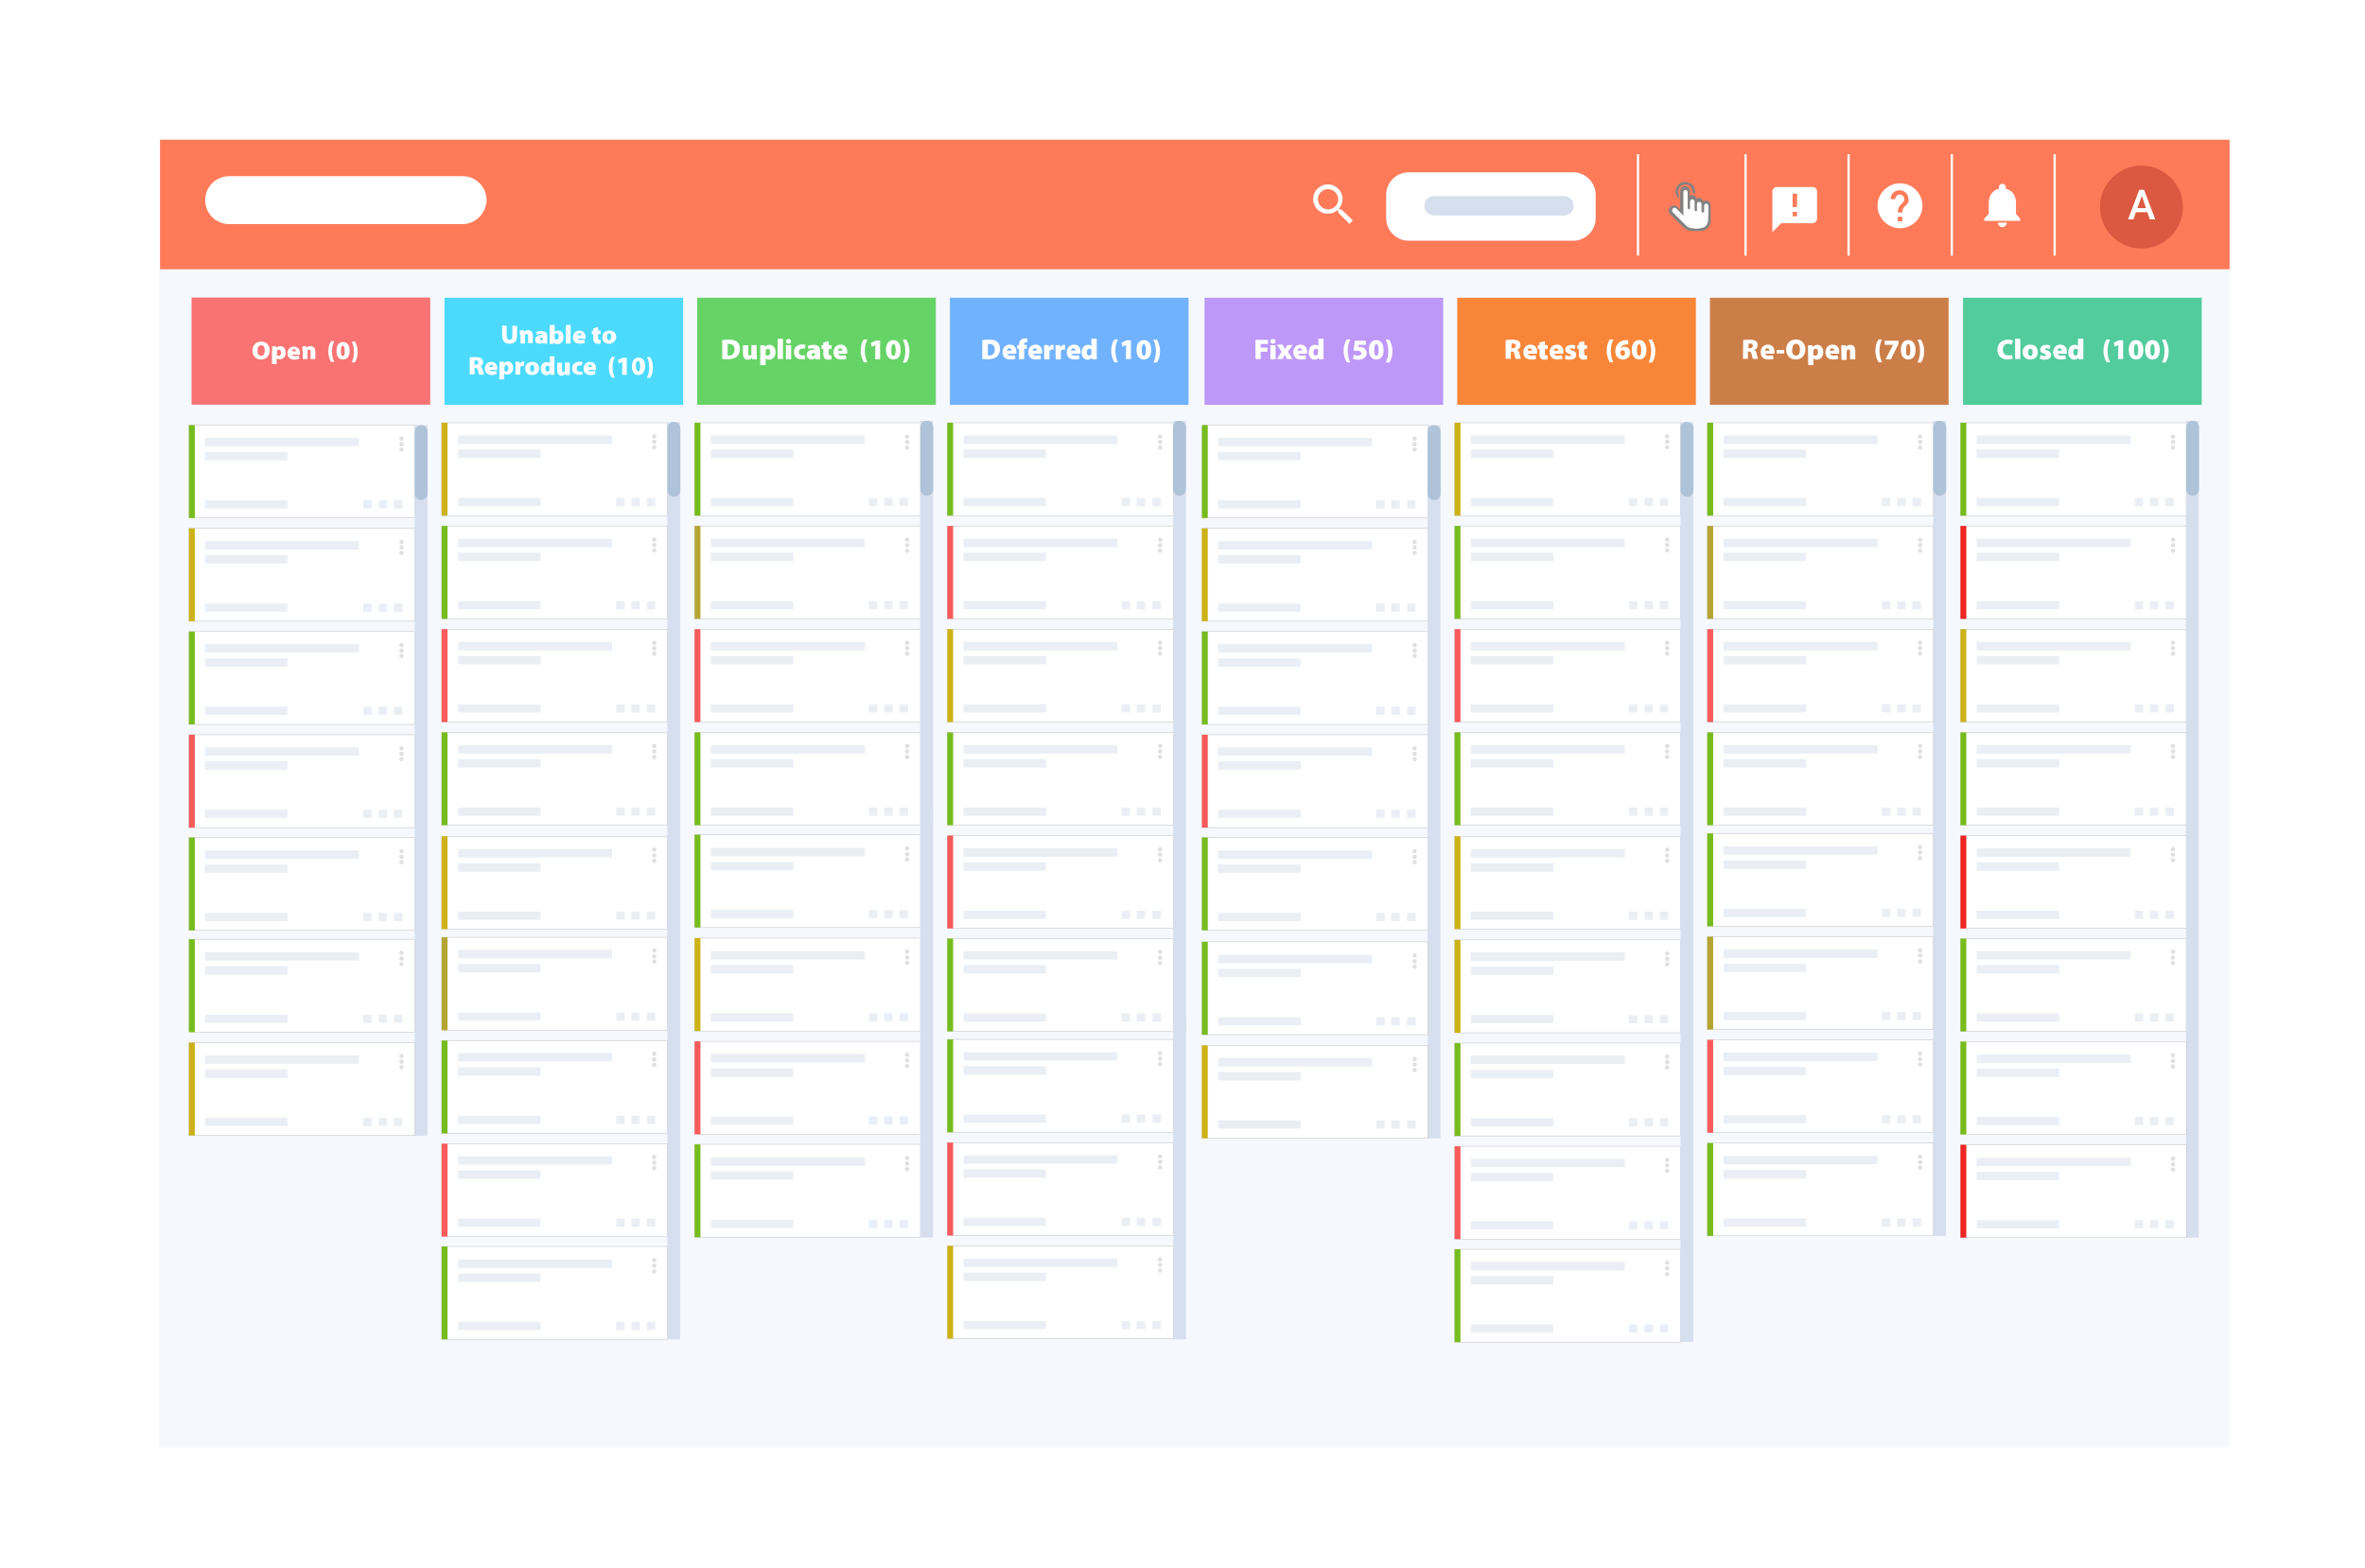 <?xml version="1.0" encoding="utf-8"?>
<!-- Generator: Adobe Illustrator 21.0.2, SVG Export Plug-In . SVG Version: 6.00 Build 0)  -->
<svg version="1.1" id="Layer_1" xmlns="http://www.w3.org/2000/svg" xmlns:xlink="http://www.w3.org/1999/xlink" x="0px" y="0px"
	 viewBox="0 0 1095 726" style="enable-background:new 0 0 1095 726;" xml:space="preserve">
<style type="text/css">
	.st0{opacity:0.35;}
	.st1{fill:#FFFFFF;}
	.st2{fill:#F5F8FD;}
	.st3{fill:#FF7A59;}
	.st4{fill:#DB5940;}
	.st5{fill:none;stroke:#FFFFFF;stroke-width:1.037;stroke-miterlimit:10;}
	.st6{fill:#828282;}
	.st7{fill:#FEFEFE;}
	.st8{fill:#F97373;}
	.st9{fill:#4CDAFC;}
	.st10{fill:#66D366;}
	.st11{fill:#71B2FF;}
	.st12{fill:#FFFFFF;stroke:#C1C1C1;stroke-width:0.229;stroke-miterlimit:10;}
	.st13{fill:#E9EFF4;}
	.st14{fill:#E0E0E0;}
	.st15{fill:#77BC1D;}
	.st16{fill:#CCB217;}
	.st17{fill:#F95A5A;}
	.st18{fill:#B4A532;}
	.st19{fill:#D6DFED;}
	.st20{fill:#AFC3D8;}
	.st21{fill:#BD98F9;}
	.st22{fill:#F98638;}
	.st23{fill:#CC7E48;}
	.st24{fill:#52CC9D;}
	.st25{fill:#EC2522;}
</style>
<g class="st0">
	<g>
		
			<image style="overflow:visible;enable-background:new    ;" width="4563" height="3100" xlink:href="A0859B91.html"  transform="matrix(0.24 0 0 0.24 4 -7.62)">
		</image>
	</g>
</g>
<path class="st1" d="M1042.7,697.5h-980c-11.6,0-21-9.4-21-21V57c0-11.6,9.4-21,21-21h980c11.6,0,21,9.4,21,21v619.4
	C1063.7,688.1,1054.3,697.5,1042.7,697.5z"/>
<rect x="73.6" y="124.8" class="st2" width="958.7" height="545.6"/>
<rect x="74.1" y="64.7" class="st3" width="958.2" height="60"/>
<path class="st1" d="M927.1,105.2c1.1,0,2.1-1,2.1-2.1h-4.1C925.1,104.4,926,105.2,927.1,105.2z M933.4,99.1v-5.2
	c0-3.3-1.7-5.8-4.7-6.5v-0.7c0-0.8-0.7-1.6-1.6-1.6s-1.6,0.7-1.6,1.6v0.7c-3,0.7-4.7,3.3-4.7,6.5v5.2l-2.1,2.1v1.1h16.6v-1.1
	L933.4,99.1z"/>
<path class="st1" d="M879.7,84.9c-5.7,0-10.4,4.7-10.4,10.4s4.7,10.4,10.4,10.4s10.4-4.7,10.4-10.4S885.5,84.9,879.7,84.9z
	 M880.8,102.5h-2.1v-2.1h2.1V102.5z M883,94.5l-1,1c-0.7,0.7-1.2,1.3-1.2,2.9h-2.1v-0.5c0-1.1,0.5-2.2,1.2-2.9l1.2-1.3
	c0.4-0.4,0.6-1,0.6-1.5c0-1.1-1-2.1-2.1-2.1s-2.1,1-2.1,2.1h-2.1c0-2.3,1.8-4.1,4.1-4.1s4.1,1.8,4.1,4.1
	C883.9,93,883.6,93.9,883,94.5z"/>
<circle class="st4" cx="991.5" cy="95.9" r="19.2"/>
<line class="st5" x1="951.3" y1="71.4" x2="951.3" y2="118.4"/>
<line class="st5" x1="855.9" y1="71.4" x2="855.9" y2="118.4"/>
<line class="st5" x1="808.2" y1="71.4" x2="808.2" y2="118.4"/>
<line class="st5" x1="758.4" y1="71.4" x2="758.4" y2="118.4"/>
<line class="st5" x1="903.7" y1="71.4" x2="903.7" y2="118.4"/>
<path class="st1" d="M839.3,86.6h-16.6c-1.1,0-2.1,1-2.1,2.1v18.8l4.1-4.1h14.5c1.1,0,2.1-1,2.1-2.1V88.7
	C841.3,87.6,840.5,86.6,839.3,86.6z M832,95.9h-2v-6.2h2.1L832,95.9L832,95.9z M832,100.2h-2v-2.1h2.1L832,100.2L832,100.2z"/>
<path class="st1" d="M621.1,97h-0.8l-0.4-0.4c1.1-1.1,1.7-2.7,1.7-4.4c0-3.8-3-6.8-6.8-6.8s-6.8,3-6.8,6.8s3,6.8,6.8,6.8
	c1.7,0,3.3-0.6,4.4-1.7l0.4,0.4v0.8l5.2,5.2l1.6-1.6L621.1,97z M614.9,97c-2.5,0-4.7-2.1-4.7-4.7s2.1-4.7,4.7-4.7
	c2.5,0,4.7,2.1,4.7,4.7S617.4,97,614.9,97z"/>
<path class="st1" d="M738.8,101.1c0,5.7-4.7,10.4-10.4,10.4h-76.2c-5.7,0-10.4-4.7-10.4-10.4V90.2c0-5.7,4.7-10.4,10.4-10.4h76.2
	c5.7,0,10.4,4.7,10.4,10.4V101.1z"/>
<g>
	<path class="st6" d="M792.1,102.3c-0.4,3-2.2,4.7-5.2,4.7c-0.1,0-0.2,0-0.4,0c-0.4,0-0.6,0-1,0c-0.2,0-0.4,0.1-0.5,0
		c-0.2,0-0.4,0-0.6,0s-0.4,0-0.7,0c-0.4-0.1-0.8-0.1-1.2-0.1c-1.2-0.4-2.3-0.8-3.1-1.7c-2.1-1.9-4-4-6.2-6.1
		c-0.4-0.4-0.6-0.8-0.6-1.3c0-0.1,0-0.4,0-0.4c0.2-0.1,0.1-0.4,0.2-0.5c0.5-1.8,2.5-2.3,3.9-1.1c0.4,0.4,0.7,0.8,1.1,1.2
		c0.1-0.2,0.1-0.4,0.1-0.6c0-2.5,0-5.2,0-7.7c0-1.2,0.6-2.1,1.7-2.4c1.2-0.4,2.5,0.5,2.7,1.8c0.1,0.8,0,1.7,0.1,2.5
		c0.2,0.1,0.4,0,0.4-0.1c1.1-0.4,1.9,0.1,2.5,1.1c0.1,0.4,0.2,0.4,0.5,0.2c1.1-0.4,2.1-0.1,2.7,1.1c0.1,0.1,0.1,0.4,0.4,0.2
		c1.6-0.6,2.8,0.1,3.1,1.8c0.1,1.6,0,3.1,0,4.7"/>
	<path class="st6" d="M792.2,99.8"/>
	<path class="st6" d="M784.7,89.8C784.6,89.8,784.6,89.8,784.7,89.8c-0.7-0.2-1-0.5-1.1-1.3c0-1.8-1.7-3.3-3.3-3.1
		c-1.8,0-3.1,1.3-3.3,3.1c0,0.4,0,0.8,0.1,1.1c0.4,0.7,0.1,1.5,0.2,2.3c-1.1-0.7-2.1-3.3-1-5.3c1.1-2.1,3.6-3,5.8-1.9
		C784.2,85.4,785.3,87.8,784.7,89.8z"/>
	<path class="st7" d="M779.4,100c0-0.2,0-0.4,0-0.5c0-3.4,0-6.9,0-10.4c0-0.6,0.4-1.1,0.7-1.1c0.7-0.2,1.3,0.4,1.3,1.1
		c0,2.3,0,4.5,0,6.8c0,0.1,0,0.4,0,0.4c0,0.4,0.2,0.5,0.5,0.6c0.4,0,0.5-0.2,0.6-0.5c0-0.4,0-0.8,0-1.2c0-0.5,0-1.1,0-1.7
		c0-0.7,0.4-1.2,1-1.2s1.1,0.4,1.1,1.2c0,1.1,0,2.1,0,3.1c0,0.1,0,0.4,0,0.4c0,0.5,0.2,0.8,0.6,0.8c0.5,0,0.5-0.4,0.5-0.8
		c0-0.8,0-1.7,0-2.4c0-0.7,0.4-1.1,1-1.1s1.1,0.4,1.1,1.1c0,1.1,0,2.1,0,3.1c0,0.2,0,0.5,0.2,0.6s0.4,0.2,0.6,0.1
		c0.4-0.1,0.4-0.4,0.4-0.6c0-0.8,0-1.6,0-2.4c0-0.7,0.5-1.1,1.1-1.1c0.4,0.1,0.7,0.4,0.8,0.7c0,0.1,0.1,0.4,0.1,0.4
		c0,2.1,0,4.1-0.1,6.2c-0.1,2.5-1.1,3.8-3.6,4.1c-1.5,0.4-3,0.2-4.5-0.1c-1.1-0.2-1.8-0.7-2.5-1.5c-1.8-1.8-3.9-3.8-5.7-5.7
		c-0.6-0.6-0.6-1.2-0.1-1.8c0.5-0.6,1.2-0.5,1.8,0.1c1,1.1,1.9,1.9,2.9,3C779.2,100.2,779.2,100,779.4,100z"/>
</g>
<rect x="88.7" y="137.8" class="st8" width="110.5" height="49.6"/>
<rect x="205.8" y="137.9" class="st9" width="110.5" height="49.6"/>
<rect x="322.8" y="137.9" class="st10" width="110.5" height="49.6"/>
<rect x="439.8" y="137.9" class="st11" width="110.5" height="49.6"/>
<g>
	<g>
		<path class="st1" d="M994.2,98.3h-5.3l-1.1,3.3h-2.5l5.2-13.7h2.2l5.2,13.7h-2.5L994.2,98.3z M989.6,96.4h4l-1.9-5.7L989.6,96.4z"
			/>
	</g>
</g>
<g>
	<g>
		<rect x="87.5" y="196.9" class="st12" width="104.6" height="43"/>
		<rect x="94.9" y="202.8" class="st13" width="71.3" height="3.9"/>
		<rect x="94.9" y="209.3" class="st13" width="38.2" height="3.9"/>
		<rect x="94.9" y="231.7" class="st13" width="38.2" height="3.8"/>
		<rect x="175.3" y="231.7" class="st13" width="3.9" height="3.8"/>
		<rect x="168.2" y="231.7" class="st13" width="3.9" height="3.8"/>
		<rect x="182.4" y="231.7" class="st13" width="3.9" height="3.8"/>
		<g>
			<ellipse class="st14" cx="185.9" cy="203.1" rx="1" ry="1"/>
			<ellipse class="st14" cx="185.9" cy="205.7" rx="1" ry="1"/>
			<ellipse class="st14" cx="185.9" cy="208.2" rx="1" ry="1"/>
		</g>
	</g>
	<rect x="87.5" y="196.9" class="st15" width="2.7" height="43"/>
</g>
<g>
	<g>
		<rect x="87.5" y="244.7" class="st12" width="104.6" height="43"/>
		<rect x="94.9" y="250.6" class="st13" width="71.3" height="3.9"/>
		<rect x="94.9" y="257.1" class="st13" width="38.2" height="3.9"/>
		<rect x="94.9" y="279.5" class="st13" width="38.2" height="3.8"/>
		<rect x="175.3" y="279.5" class="st13" width="3.9" height="3.8"/>
		<rect x="168.2" y="279.5" class="st13" width="3.9" height="3.8"/>
		<rect x="182.4" y="279.5" class="st13" width="3.9" height="3.8"/>
		<g>
			<ellipse class="st14" cx="185.9" cy="251" rx="1" ry="1"/>
			<ellipse class="st14" cx="185.9" cy="253.5" rx="1" ry="1"/>
			<ellipse class="st14" cx="185.9" cy="256" rx="1" ry="1"/>
		</g>
	</g>
	<rect x="87.5" y="244.7" class="st16" width="2.7" height="43"/>
</g>
<g>
	<g>
		<rect x="87.5" y="292.5" class="st12" width="104.6" height="43"/>
		<rect x="94.9" y="298.3" class="st13" width="71.3" height="3.9"/>
		<rect x="94.9" y="304.9" class="st13" width="38.2" height="3.9"/>
		<rect x="94.9" y="327.3" class="st13" width="38.2" height="3.8"/>
		<rect x="175.3" y="327.3" class="st13" width="3.9" height="3.8"/>
		<rect x="168.2" y="327.3" class="st13" width="3.9" height="3.8"/>
		<rect x="182.4" y="327.3" class="st13" width="3.9" height="3.8"/>
		<g>
			<ellipse class="st14" cx="185.9" cy="298.8" rx="1" ry="1"/>
			<ellipse class="st14" cx="185.9" cy="301.3" rx="1" ry="1"/>
			<ellipse class="st14" cx="185.9" cy="303.8" rx="1" ry="1"/>
		</g>
	</g>
	<rect x="87.5" y="292.5" class="st15" width="2.7" height="43"/>
</g>
<g>
	<g>
		<rect x="87.5" y="340.3" class="st12" width="104.6" height="43"/>
		<rect x="94.9" y="346.1" class="st13" width="71.3" height="3.9"/>
		<rect x="94.9" y="352.6" class="st13" width="38.2" height="3.9"/>
		<rect x="94.9" y="375" class="st13" width="38.2" height="3.8"/>
		<rect x="175.3" y="375" class="st13" width="3.9" height="3.8"/>
		<rect x="168.2" y="375" class="st13" width="3.9" height="3.8"/>
		<rect x="182.4" y="375" class="st13" width="3.9" height="3.8"/>
		<g>
			<ellipse class="st14" cx="185.9" cy="346.6" rx="1" ry="1"/>
			<ellipse class="st14" cx="185.9" cy="349.1" rx="1" ry="1"/>
			<ellipse class="st14" cx="185.9" cy="351.6" rx="1" ry="1"/>
		</g>
	</g>
	<rect x="87.5" y="340.3" class="st17" width="2.7" height="43"/>
</g>
<g>
	<g>
		<rect x="204.5" y="195.8" class="st12" width="104.6" height="43"/>
		<rect x="212.1" y="201.7" class="st13" width="71.3" height="3.9"/>
		<rect x="212.1" y="208.2" class="st13" width="38.2" height="3.9"/>
		<rect x="212.1" y="230.6" class="st13" width="38.2" height="3.8"/>
		<rect x="292.3" y="230.6" class="st13" width="3.9" height="3.8"/>
		<rect x="285.3" y="230.6" class="st13" width="3.9" height="3.8"/>
		<rect x="299.5" y="230.6" class="st13" width="3.9" height="3.8"/>
		<g>
			<ellipse class="st14" cx="302.9" cy="202.1" rx="1" ry="1"/>
			<ellipse class="st14" cx="302.9" cy="204.6" rx="1" ry="1"/>
			<ellipse class="st14" cx="302.9" cy="207.1" rx="1" ry="1"/>
		</g>
	</g>
	<rect x="204.5" y="195.8" class="st16" width="2.7" height="43"/>
</g>
<g>
	<g>
		<rect x="204.5" y="243.6" class="st12" width="104.6" height="43"/>
		<rect x="212.1" y="249.5" class="st13" width="71.3" height="3.9"/>
		<rect x="212.1" y="256" class="st13" width="38.2" height="3.9"/>
		<rect x="212.1" y="278.4" class="st13" width="38.2" height="3.8"/>
		<rect x="292.3" y="278.4" class="st13" width="3.9" height="3.8"/>
		<rect x="285.3" y="278.4" class="st13" width="3.9" height="3.8"/>
		<rect x="299.5" y="278.4" class="st13" width="3.9" height="3.8"/>
		<g>
			<ellipse class="st14" cx="302.9" cy="249.9" rx="1" ry="1"/>
			<ellipse class="st14" cx="302.9" cy="252.4" rx="1" ry="1"/>
			<ellipse class="st14" cx="302.9" cy="254.9" rx="1" ry="1"/>
		</g>
	</g>
	<rect x="204.5" y="243.6" class="st15" width="2.7" height="43"/>
</g>
<g>
	<g>
		<rect x="204.5" y="291.4" class="st12" width="104.6" height="43"/>
		<rect x="212.1" y="297.3" class="st13" width="71.3" height="3.9"/>
		<rect x="212.1" y="303.8" class="st13" width="38.2" height="3.9"/>
		<rect x="212.1" y="326.2" class="st13" width="38.2" height="3.8"/>
		<rect x="292.3" y="326.2" class="st13" width="3.9" height="3.8"/>
		<rect x="285.3" y="326.2" class="st13" width="3.9" height="3.8"/>
		<rect x="299.5" y="326.2" class="st13" width="3.9" height="3.8"/>
		<g>
			<ellipse class="st14" cx="302.9" cy="297.7" rx="1" ry="1"/>
			<ellipse class="st14" cx="302.9" cy="300.2" rx="1" ry="1"/>
			<ellipse class="st14" cx="302.9" cy="302.7" rx="1" ry="1"/>
		</g>
	</g>
	<rect x="204.5" y="291.4" class="st17" width="2.7" height="43"/>
</g>
<g>
	<g>
		<rect x="204.5" y="339.2" class="st12" width="104.6" height="43"/>
		<rect x="212.1" y="345.1" class="st13" width="71.3" height="3.9"/>
		<rect x="212.1" y="351.6" class="st13" width="38.2" height="3.9"/>
		<rect x="212.1" y="374" class="st13" width="38.2" height="3.8"/>
		<rect x="292.3" y="374" class="st13" width="3.9" height="3.8"/>
		<rect x="285.3" y="374" class="st13" width="3.9" height="3.8"/>
		<rect x="299.5" y="374" class="st13" width="3.9" height="3.8"/>
		<g>
			<ellipse class="st14" cx="302.9" cy="345.5" rx="1" ry="1"/>
			<ellipse class="st14" cx="302.9" cy="348" rx="1" ry="1"/>
			<ellipse class="st14" cx="302.9" cy="350.6" rx="1" ry="1"/>
		</g>
	</g>
	<rect x="204.5" y="339.2" class="st15" width="2.7" height="43"/>
</g>
<g>
	<g>
		<rect x="204.5" y="387.3" class="st12" width="104.6" height="43"/>
		<rect x="212.1" y="393.2" class="st13" width="71.3" height="3.9"/>
		<rect x="212.1" y="399.8" class="st13" width="38.2" height="3.9"/>
		<rect x="212.1" y="422.2" class="st13" width="38.2" height="3.8"/>
		<rect x="292.3" y="422.2" class="st13" width="3.9" height="3.8"/>
		<rect x="285.3" y="422.2" class="st13" width="3.9" height="3.8"/>
		<rect x="299.5" y="422.2" class="st13" width="3.9" height="3.8"/>
		<g>
			<ellipse class="st14" cx="302.9" cy="393.5" rx="1" ry="1"/>
			<ellipse class="st14" cx="302.9" cy="396.2" rx="1" ry="1"/>
			<ellipse class="st14" cx="302.9" cy="398.7" rx="1" ry="1"/>
		</g>
	</g>
	<rect x="204.5" y="387.3" class="st16" width="2.7" height="43"/>
</g>
<g>
	<g>
		<rect x="87.5" y="387.9" class="st12" width="104.6" height="43"/>
		<rect x="94.9" y="393.9" class="st13" width="71.3" height="3.9"/>
		<rect x="94.9" y="400.4" class="st13" width="38.2" height="3.9"/>
		<rect x="94.9" y="422.8" class="st13" width="38.2" height="3.8"/>
		<rect x="175.3" y="422.8" class="st13" width="3.9" height="3.8"/>
		<rect x="168.2" y="422.8" class="st13" width="3.9" height="3.8"/>
		<rect x="182.4" y="422.8" class="st13" width="3.9" height="3.8"/>
		<g>
			<ellipse class="st14" cx="185.9" cy="394.2" rx="1" ry="1"/>
			<ellipse class="st14" cx="185.9" cy="396.8" rx="1" ry="1"/>
			<ellipse class="st14" cx="185.9" cy="399.3" rx="1" ry="1"/>
		</g>
	</g>
	<rect x="87.5" y="387.9" class="st15" width="2.7" height="43"/>
</g>
<g>
	<g>
		<rect x="321.6" y="195.8" class="st12" width="104.6" height="43"/>
		<rect x="329.1" y="201.7" class="st13" width="71.3" height="3.9"/>
		<rect x="329.1" y="208.2" class="st13" width="38.2" height="3.9"/>
		<rect x="329.1" y="230.6" class="st13" width="38.2" height="3.8"/>
		<rect x="409.4" y="230.6" class="st13" width="3.9" height="3.8"/>
		<rect x="402.3" y="230.6" class="st13" width="3.9" height="3.8"/>
		<rect x="416.5" y="230.6" class="st13" width="3.9" height="3.8"/>
		<g>
			<ellipse class="st14" cx="420" cy="202.2" rx="1" ry="1"/>
			<ellipse class="st14" cx="420" cy="204.7" rx="1" ry="1"/>
			<ellipse class="st14" cx="420" cy="207.3" rx="1" ry="1"/>
		</g>
	</g>
	<rect x="321.6" y="195.8" class="st15" width="2.7" height="43"/>
</g>
<g>
	<g>
		<rect x="321.6" y="243.6" class="st12" width="104.6" height="43"/>
		<rect x="329.1" y="249.5" class="st13" width="71.3" height="3.9"/>
		<rect x="329.1" y="256" class="st13" width="38.2" height="3.9"/>
		<rect x="329.1" y="278.4" class="st13" width="38.2" height="3.8"/>
		<rect x="409.4" y="278.4" class="st13" width="3.9" height="3.8"/>
		<rect x="402.3" y="278.4" class="st13" width="3.9" height="3.8"/>
		<rect x="416.5" y="278.4" class="st13" width="3.9" height="3.8"/>
		<g>
			<ellipse class="st14" cx="420" cy="250" rx="1" ry="1"/>
			<ellipse class="st14" cx="420" cy="252.5" rx="1" ry="1"/>
			<ellipse class="st14" cx="420" cy="255.1" rx="1" ry="1"/>
		</g>
	</g>
	<rect x="321.6" y="243.6" class="st18" width="2.7" height="43"/>
</g>
<g>
	<g>
		<rect x="321.6" y="291.4" class="st12" width="104.6" height="43"/>
		<rect x="329.1" y="297.3" class="st13" width="71.3" height="3.9"/>
		<rect x="329.1" y="303.8" class="st13" width="38.2" height="3.9"/>
		<rect x="329.1" y="326.2" class="st13" width="38.2" height="3.8"/>
		<rect x="409.4" y="326.2" class="st13" width="3.9" height="3.8"/>
		<rect x="402.3" y="326.2" class="st13" width="3.9" height="3.8"/>
		<rect x="416.5" y="326.2" class="st13" width="3.9" height="3.8"/>
		<g>
			<ellipse class="st14" cx="420" cy="297.7" rx="1" ry="1"/>
			<ellipse class="st14" cx="420" cy="300.2" rx="1" ry="1"/>
			<ellipse class="st14" cx="420" cy="302.7" rx="1" ry="1"/>
		</g>
	</g>
	<rect x="321.6" y="291.4" class="st17" width="2.7" height="43"/>
</g>
<g>
	<g>
		<rect x="321.6" y="339.2" class="st12" width="104.6" height="43"/>
		<rect x="329.1" y="345.1" class="st13" width="71.3" height="3.9"/>
		<rect x="329.1" y="351.6" class="st13" width="38.2" height="3.9"/>
		<rect x="329.1" y="374" class="st13" width="38.2" height="3.8"/>
		<rect x="409.4" y="374" class="st13" width="3.9" height="3.8"/>
		<rect x="402.3" y="374" class="st13" width="3.9" height="3.8"/>
		<rect x="416.5" y="374" class="st13" width="3.9" height="3.8"/>
		<g>
			<ellipse class="st14" cx="420" cy="345.5" rx="1" ry="1"/>
			<ellipse class="st14" cx="420" cy="348" rx="1" ry="1"/>
			<ellipse class="st14" cx="420" cy="350.6" rx="1" ry="1"/>
		</g>
	</g>
	<rect x="321.6" y="339.2" class="st15" width="2.7" height="43"/>
</g>
<rect x="192" y="196.9" class="st19" width="5.9" height="329.1"/>
<path class="st20" d="M198,228.6c0,1.6-1.3,3-3,3l0,0c-1.6,0-3-1.3-3-3v-28.7c0-1.6,1.3-3,3-3l0,0c1.6,0,3,1.3,3,3V228.6z"/>
<rect x="309" y="195.5" class="st19" width="5.9" height="234.9"/>
<path class="st20" d="M315,227.1c0,1.6-1.3,3-3,3l0,0c-1.6,0-3-1.3-3-3v-28.7c0-1.6,1.3-3,3-3l0,0c1.6,0,3,1.3,3,3V227.1z"/>
<g>
	<g>
		<rect x="87.5" y="435" class="st12" width="104.6" height="43"/>
		<rect x="94.9" y="441" class="st13" width="71.3" height="3.9"/>
		<rect x="94.9" y="447.5" class="st13" width="38.2" height="3.9"/>
		<rect x="94.9" y="469.9" class="st13" width="38.2" height="3.8"/>
		<rect x="175.3" y="469.9" class="st13" width="3.9" height="3.8"/>
		<rect x="168.2" y="469.9" class="st13" width="3.9" height="3.8"/>
		<rect x="182.4" y="469.9" class="st13" width="3.9" height="3.8"/>
		<g>
			<ellipse class="st14" cx="185.9" cy="441.3" rx="1" ry="1"/>
			<ellipse class="st14" cx="185.9" cy="443.9" rx="1" ry="1"/>
			<ellipse class="st14" cx="185.9" cy="446.5" rx="1" ry="1"/>
		</g>
	</g>
	<rect x="87.5" y="435" class="st15" width="2.7" height="43"/>
</g>
<g>
	<g>
		<rect x="87.5" y="482.9" class="st12" width="104.6" height="43"/>
		<rect x="94.9" y="488.8" class="st13" width="71.3" height="3.9"/>
		<rect x="94.9" y="495.3" class="st13" width="38.2" height="3.9"/>
		<rect x="94.9" y="517.7" class="st13" width="38.2" height="3.8"/>
		<rect x="175.3" y="517.7" class="st13" width="3.9" height="3.8"/>
		<rect x="168.2" y="517.7" class="st13" width="3.9" height="3.8"/>
		<rect x="182.4" y="517.7" class="st13" width="3.9" height="3.8"/>
		<g>
			<ellipse class="st14" cx="185.9" cy="489.1" rx="1" ry="1"/>
			<ellipse class="st14" cx="185.9" cy="491.7" rx="1" ry="1"/>
			<ellipse class="st14" cx="185.9" cy="494.3" rx="1" ry="1"/>
		</g>
	</g>
	<rect x="87.5" y="482.9" class="st16" width="2.7" height="43"/>
</g>
<g>
	<g>
		<rect x="204.5" y="434.1" class="st12" width="104.6" height="43"/>
		<rect x="212.1" y="439.9" class="st13" width="71.3" height="3.9"/>
		<rect x="212.1" y="446.5" class="st13" width="38.2" height="3.9"/>
		<rect x="212.1" y="468.9" class="st13" width="38.2" height="3.8"/>
		<rect x="292.3" y="468.9" class="st13" width="3.9" height="3.8"/>
		<rect x="285.3" y="468.9" class="st13" width="3.9" height="3.8"/>
		<rect x="299.5" y="468.9" class="st13" width="3.9" height="3.8"/>
		<g>
			<ellipse class="st14" cx="302.9" cy="440.2" rx="1" ry="1"/>
			<ellipse class="st14" cx="302.9" cy="442.9" rx="1" ry="1"/>
			<ellipse class="st14" cx="302.9" cy="445.4" rx="1" ry="1"/>
		</g>
	</g>
	<rect x="204.5" y="434.1" class="st18" width="2.7" height="43"/>
</g>
<g>
	<g>
		<rect x="204.5" y="481.9" class="st12" width="104.6" height="43"/>
		<rect x="212.1" y="487.7" class="st13" width="71.3" height="3.9"/>
		<rect x="212.1" y="494.3" class="st13" width="38.2" height="3.9"/>
		<rect x="212.1" y="516.7" class="st13" width="38.2" height="3.8"/>
		<rect x="292.3" y="516.7" class="st13" width="3.9" height="3.8"/>
		<rect x="285.3" y="516.7" class="st13" width="3.9" height="3.8"/>
		<rect x="299.5" y="516.7" class="st13" width="3.9" height="3.8"/>
		<g>
			<ellipse class="st14" cx="302.9" cy="488" rx="1" ry="1"/>
			<ellipse class="st14" cx="302.9" cy="490.7" rx="1" ry="1"/>
			<ellipse class="st14" cx="302.9" cy="493.2" rx="1" ry="1"/>
		</g>
	</g>
	<rect x="204.5" y="481.9" class="st15" width="2.7" height="43"/>
</g>
<g>
	<g>
		<rect x="204.5" y="529.7" class="st12" width="104.6" height="43"/>
		<rect x="212.1" y="535.5" class="st13" width="71.3" height="3.9"/>
		<rect x="212.1" y="542" class="st13" width="38.2" height="3.9"/>
		<rect x="212.1" y="564.4" class="st13" width="38.2" height="3.8"/>
		<rect x="292.3" y="564.4" class="st13" width="3.9" height="3.8"/>
		<rect x="285.3" y="564.4" class="st13" width="3.9" height="3.8"/>
		<rect x="299.5" y="564.4" class="st13" width="3.9" height="3.8"/>
		<g>
			<ellipse class="st14" cx="302.9" cy="535.8" rx="1" ry="1"/>
			<ellipse class="st14" cx="302.9" cy="538.5" rx="1" ry="1"/>
			<ellipse class="st14" cx="302.9" cy="541" rx="1" ry="1"/>
		</g>
	</g>
	<rect x="204.5" y="529.7" class="st17" width="2.7" height="43"/>
</g>
<g>
	<g>
		<rect x="204.5" y="577.3" class="st12" width="104.6" height="43"/>
		<rect x="212.1" y="583.3" class="st13" width="71.3" height="3.9"/>
		<rect x="212.1" y="589.8" class="st13" width="38.2" height="3.9"/>
		<rect x="212.1" y="612.2" class="st13" width="38.2" height="3.8"/>
		<rect x="292.3" y="612.2" class="st13" width="3.9" height="3.8"/>
		<rect x="285.3" y="612.2" class="st13" width="3.9" height="3.8"/>
		<rect x="299.5" y="612.2" class="st13" width="3.9" height="3.8"/>
		<g>
			<ellipse class="st14" cx="302.9" cy="583.6" rx="1" ry="1"/>
			<ellipse class="st14" cx="302.9" cy="586.2" rx="1" ry="1"/>
			<ellipse class="st14" cx="302.9" cy="588.8" rx="1" ry="1"/>
		</g>
	</g>
	<rect x="204.5" y="577.3" class="st15" width="2.7" height="43"/>
</g>
<rect x="309" y="425.6" class="st19" width="5.9" height="194.7"/>
<rect x="426.1" y="194.9" class="st19" width="5.9" height="187.3"/>
<path class="st20" d="M432.1,226.6c0,1.6-1.3,3-3,3l0,0c-1.6,0-3-1.3-3-3v-28.7c0-1.6,1.3-3,3-3l0,0c1.6,0,3,1.3,3,3V226.6z"/>
<g>
	<g>
		<rect x="438.6" y="195.8" class="st12" width="104.6" height="43"/>
		<rect x="446.1" y="201.7" class="st13" width="71.3" height="3.9"/>
		<rect x="446.1" y="208.2" class="st13" width="38.2" height="3.9"/>
		<rect x="446.1" y="230.6" class="st13" width="38.2" height="3.8"/>
		<rect x="526.3" y="230.6" class="st13" width="3.9" height="3.8"/>
		<rect x="519.3" y="230.6" class="st13" width="3.9" height="3.8"/>
		<rect x="533.6" y="230.6" class="st13" width="3.9" height="3.8"/>
		<g>
			<ellipse class="st14" cx="537.1" cy="202.2" rx="1" ry="1"/>
			<ellipse class="st14" cx="537.1" cy="204.7" rx="1" ry="1"/>
			<ellipse class="st14" cx="537.1" cy="207.3" rx="1" ry="1"/>
		</g>
	</g>
	<rect x="438.6" y="195.8" class="st15" width="2.7" height="43"/>
</g>
<g>
	<g>
		<rect x="438.6" y="243.6" class="st12" width="104.6" height="43"/>
		<rect x="446.1" y="249.5" class="st13" width="71.3" height="3.9"/>
		<rect x="446.1" y="256" class="st13" width="38.2" height="3.9"/>
		<rect x="446.1" y="278.4" class="st13" width="38.2" height="3.8"/>
		<rect x="526.3" y="278.4" class="st13" width="3.9" height="3.8"/>
		<rect x="519.3" y="278.4" class="st13" width="3.9" height="3.8"/>
		<rect x="533.6" y="278.4" class="st13" width="3.9" height="3.8"/>
		<g>
			<ellipse class="st14" cx="537.1" cy="250" rx="1" ry="1"/>
			<ellipse class="st14" cx="537.1" cy="252.5" rx="1" ry="1"/>
			<ellipse class="st14" cx="537.1" cy="255.1" rx="1" ry="1"/>
		</g>
	</g>
	<rect x="438.6" y="243.6" class="st17" width="2.7" height="43"/>
</g>
<g>
	<g>
		<rect x="438.6" y="291.4" class="st12" width="104.6" height="43"/>
		<rect x="446.1" y="297.3" class="st13" width="71.3" height="3.9"/>
		<rect x="446.1" y="303.8" class="st13" width="38.2" height="3.9"/>
		<rect x="446.1" y="326.2" class="st13" width="38.2" height="3.8"/>
		<rect x="526.3" y="326.2" class="st13" width="3.9" height="3.8"/>
		<rect x="519.3" y="326.2" class="st13" width="3.9" height="3.8"/>
		<rect x="533.6" y="326.2" class="st13" width="3.9" height="3.8"/>
		<g>
			<ellipse class="st14" cx="537.1" cy="297.7" rx="1" ry="1"/>
			<ellipse class="st14" cx="537.1" cy="300.2" rx="1" ry="1"/>
			<ellipse class="st14" cx="537.1" cy="302.7" rx="1" ry="1"/>
		</g>
	</g>
	<rect x="438.6" y="291.4" class="st16" width="2.7" height="43"/>
</g>
<g>
	<g>
		<rect x="438.6" y="339.2" class="st12" width="104.6" height="43"/>
		<rect x="446.1" y="345.1" class="st13" width="71.3" height="3.9"/>
		<rect x="446.1" y="351.6" class="st13" width="38.2" height="3.9"/>
		<rect x="446.1" y="374" class="st13" width="38.2" height="3.8"/>
		<rect x="526.3" y="374" class="st13" width="3.9" height="3.8"/>
		<rect x="519.3" y="374" class="st13" width="3.9" height="3.8"/>
		<rect x="533.6" y="374" class="st13" width="3.9" height="3.8"/>
		<g>
			<ellipse class="st14" cx="537.1" cy="345.5" rx="1" ry="1"/>
			<ellipse class="st14" cx="537.1" cy="348" rx="1" ry="1"/>
			<ellipse class="st14" cx="537.1" cy="350.6" rx="1" ry="1"/>
		</g>
	</g>
	<rect x="438.6" y="339.2" class="st15" width="2.7" height="43"/>
</g>
<g>
	<g>
		<rect x="438.6" y="387" class="st12" width="104.6" height="43"/>
		<rect x="446.1" y="392.9" class="st13" width="71.3" height="3.9"/>
		<rect x="446.1" y="399.4" class="st13" width="38.2" height="3.9"/>
		<rect x="446.1" y="421.8" class="st13" width="38.2" height="3.8"/>
		<rect x="526.3" y="421.8" class="st13" width="3.9" height="3.8"/>
		<rect x="519.3" y="421.8" class="st13" width="3.9" height="3.8"/>
		<rect x="533.6" y="421.8" class="st13" width="3.9" height="3.8"/>
		<g>
			<ellipse class="st14" cx="537.1" cy="393.3" rx="1" ry="1"/>
			<ellipse class="st14" cx="537.1" cy="395.8" rx="1" ry="1"/>
			<ellipse class="st14" cx="537.1" cy="398.4" rx="1" ry="1"/>
		</g>
	</g>
	<rect x="438.6" y="387" class="st17" width="2.7" height="43"/>
</g>
<g>
	<g>
		<rect x="438.6" y="434.7" class="st12" width="104.6" height="43"/>
		<rect x="446.1" y="440.5" class="st13" width="71.3" height="3.9"/>
		<rect x="446.1" y="447" class="st13" width="38.2" height="3.9"/>
		<rect x="446.1" y="469.4" class="st13" width="38.2" height="3.8"/>
		<rect x="526.3" y="469.4" class="st13" width="3.9" height="3.8"/>
		<rect x="519.3" y="469.4" class="st13" width="3.9" height="3.8"/>
		<rect x="533.6" y="469.4" class="st13" width="3.9" height="3.8"/>
		<g>
			<ellipse class="st14" cx="537.1" cy="440.8" rx="1" ry="1"/>
			<ellipse class="st14" cx="537.1" cy="443.5" rx="1" ry="1"/>
			<ellipse class="st14" cx="537.1" cy="446" rx="1" ry="1"/>
		</g>
	</g>
	<rect x="438.6" y="434.7" class="st15" width="2.7" height="43"/>
</g>
<rect x="543.2" y="194.9" class="st19" width="5.9" height="282.7"/>
<path class="st20" d="M549.1,226.6c0,1.6-1.3,3-3,3l0,0c-1.6,0-3-1.3-3-3v-28.7c0-1.6,1.3-3,3-3l0,0c1.6,0,3,1.3,3,3V226.6z"/>
<rect x="557.7" y="137.9" class="st21" width="110.5" height="49.6"/>
<rect x="674.7" y="137.9" class="st22" width="110.5" height="49.6"/>
<rect x="791.7" y="137.9" class="st23" width="110.5" height="49.6"/>
<rect x="908.9" y="137.9" class="st24" width="110.5" height="49.6"/>
<g>
	<g>
		<rect x="556.5" y="196.9" class="st12" width="104.6" height="43"/>
		<rect x="564" y="202.8" class="st13" width="71.3" height="3.9"/>
		<rect x="564" y="209.3" class="st13" width="38.2" height="3.9"/>
		<rect x="564" y="231.7" class="st13" width="38.2" height="3.8"/>
		<rect x="644.2" y="231.7" class="st13" width="3.9" height="3.8"/>
		<rect x="637.2" y="231.7" class="st13" width="3.9" height="3.8"/>
		<rect x="651.5" y="231.7" class="st13" width="3.9" height="3.8"/>
		<g>
			<ellipse class="st14" cx="655" cy="203.1" rx="1" ry="1"/>
			<ellipse class="st14" cx="655" cy="205.7" rx="1" ry="1"/>
			<ellipse class="st14" cx="655" cy="208.2" rx="1" ry="1"/>
		</g>
	</g>
	<rect x="556.5" y="196.9" class="st15" width="2.7" height="43"/>
</g>
<g>
	<g>
		<rect x="556.5" y="244.7" class="st12" width="104.6" height="43"/>
		<rect x="564" y="250.6" class="st13" width="71.3" height="3.9"/>
		<rect x="564" y="257.1" class="st13" width="38.2" height="3.9"/>
		<rect x="564" y="279.5" class="st13" width="38.2" height="3.8"/>
		<rect x="644.2" y="279.5" class="st13" width="3.9" height="3.8"/>
		<rect x="637.2" y="279.5" class="st13" width="3.9" height="3.8"/>
		<rect x="651.5" y="279.5" class="st13" width="3.9" height="3.8"/>
		<g>
			<ellipse class="st14" cx="655" cy="251" rx="1" ry="1"/>
			<ellipse class="st14" cx="655" cy="253.5" rx="1" ry="1"/>
			<ellipse class="st14" cx="655" cy="256" rx="1" ry="1"/>
		</g>
	</g>
	<rect x="556.5" y="244.7" class="st16" width="2.7" height="43"/>
</g>
<g>
	<g>
		<rect x="556.5" y="292.5" class="st12" width="104.6" height="43"/>
		<rect x="564" y="298.3" class="st13" width="71.3" height="3.9"/>
		<rect x="564" y="304.9" class="st13" width="38.2" height="3.9"/>
		<rect x="564" y="327.3" class="st13" width="38.2" height="3.8"/>
		<rect x="644.2" y="327.3" class="st13" width="3.9" height="3.8"/>
		<rect x="637.2" y="327.3" class="st13" width="3.9" height="3.8"/>
		<rect x="651.5" y="327.3" class="st13" width="3.9" height="3.8"/>
		<g>
			<ellipse class="st14" cx="655" cy="298.8" rx="1" ry="1"/>
			<ellipse class="st14" cx="655" cy="301.3" rx="1" ry="1"/>
			<ellipse class="st14" cx="655" cy="303.8" rx="1" ry="1"/>
		</g>
	</g>
	<rect x="556.5" y="292.5" class="st15" width="2.7" height="43"/>
</g>
<g>
	<g>
		<rect x="556.5" y="340.3" class="st12" width="104.6" height="43"/>
		<rect x="564" y="346.1" class="st13" width="71.3" height="3.9"/>
		<rect x="564" y="352.6" class="st13" width="38.2" height="3.9"/>
		<rect x="564" y="375" class="st13" width="38.2" height="3.8"/>
		<rect x="644.2" y="375" class="st13" width="3.9" height="3.8"/>
		<rect x="637.2" y="375" class="st13" width="3.9" height="3.8"/>
		<rect x="651.5" y="375" class="st13" width="3.9" height="3.8"/>
		<g>
			<ellipse class="st14" cx="655" cy="346.6" rx="1" ry="1"/>
			<ellipse class="st14" cx="655" cy="349.1" rx="1" ry="1"/>
			<ellipse class="st14" cx="655" cy="351.6" rx="1" ry="1"/>
		</g>
	</g>
	<rect x="556.5" y="340.3" class="st17" width="2.7" height="43"/>
</g>
<g>
	<g>
		<rect x="673.5" y="195.8" class="st12" width="104.6" height="43"/>
		<rect x="681" y="201.7" class="st13" width="71.3" height="3.9"/>
		<rect x="681" y="208.2" class="st13" width="38.2" height="3.9"/>
		<rect x="681" y="230.6" class="st13" width="38.2" height="3.8"/>
		<rect x="761.4" y="230.6" class="st13" width="3.9" height="3.8"/>
		<rect x="754.2" y="230.6" class="st13" width="3.9" height="3.8"/>
		<rect x="768.5" y="230.6" class="st13" width="3.9" height="3.8"/>
		<g>
			<ellipse class="st14" cx="771.9" cy="202.1" rx="1" ry="1"/>
			<ellipse class="st14" cx="771.9" cy="204.6" rx="1" ry="1"/>
			<ellipse class="st14" cx="771.9" cy="207.1" rx="1" ry="1"/>
		</g>
	</g>
	<rect x="673.5" y="195.8" class="st16" width="2.7" height="43"/>
</g>
<g>
	<g>
		<rect x="673.5" y="243.6" class="st12" width="104.6" height="43"/>
		<rect x="681" y="249.5" class="st13" width="71.3" height="3.9"/>
		<rect x="681" y="256" class="st13" width="38.2" height="3.9"/>
		<rect x="681" y="278.4" class="st13" width="38.2" height="3.8"/>
		<rect x="761.4" y="278.4" class="st13" width="3.9" height="3.8"/>
		<rect x="754.2" y="278.4" class="st13" width="3.9" height="3.8"/>
		<rect x="768.5" y="278.4" class="st13" width="3.9" height="3.8"/>
		<g>
			<ellipse class="st14" cx="771.9" cy="249.9" rx="1" ry="1"/>
			<ellipse class="st14" cx="771.9" cy="252.4" rx="1" ry="1"/>
			<ellipse class="st14" cx="771.9" cy="254.9" rx="1" ry="1"/>
		</g>
	</g>
	<rect x="673.5" y="243.6" class="st15" width="2.7" height="43"/>
</g>
<g>
	<g>
		<rect x="673.5" y="291.4" class="st12" width="104.6" height="43"/>
		<rect x="681" y="297.3" class="st13" width="71.3" height="3.9"/>
		<rect x="681" y="303.8" class="st13" width="38.2" height="3.9"/>
		<rect x="681" y="326.2" class="st13" width="38.2" height="3.8"/>
		<rect x="761.4" y="326.2" class="st13" width="3.9" height="3.8"/>
		<rect x="754.2" y="326.2" class="st13" width="3.9" height="3.8"/>
		<rect x="768.5" y="326.2" class="st13" width="3.9" height="3.8"/>
		<g>
			<ellipse class="st14" cx="771.9" cy="297.7" rx="1" ry="1"/>
			<ellipse class="st14" cx="771.9" cy="300.2" rx="1" ry="1"/>
			<ellipse class="st14" cx="771.9" cy="302.7" rx="1" ry="1"/>
		</g>
	</g>
	<rect x="673.5" y="291.4" class="st17" width="2.7" height="43"/>
</g>
<g>
	<g>
		<rect x="673.5" y="339.2" class="st12" width="104.6" height="43"/>
		<rect x="681" y="345.1" class="st13" width="71.3" height="3.9"/>
		<rect x="681" y="351.6" class="st13" width="38.2" height="3.9"/>
		<rect x="681" y="374" class="st13" width="38.2" height="3.8"/>
		<rect x="761.4" y="374" class="st13" width="3.9" height="3.8"/>
		<rect x="754.2" y="374" class="st13" width="3.9" height="3.8"/>
		<rect x="768.5" y="374" class="st13" width="3.9" height="3.8"/>
		<g>
			<ellipse class="st14" cx="771.9" cy="345.5" rx="1" ry="1"/>
			<ellipse class="st14" cx="771.9" cy="348" rx="1" ry="1"/>
			<ellipse class="st14" cx="771.9" cy="350.6" rx="1" ry="1"/>
		</g>
	</g>
	<rect x="673.5" y="339.2" class="st15" width="2.7" height="43"/>
</g>
<g>
	<g>
		<rect x="673.5" y="387.3" class="st12" width="104.6" height="43"/>
		<rect x="681" y="393.2" class="st13" width="71.3" height="3.9"/>
		<rect x="681" y="399.8" class="st13" width="38.2" height="3.9"/>
		<rect x="681" y="422.2" class="st13" width="38.2" height="3.8"/>
		<rect x="761.4" y="422.2" class="st13" width="3.9" height="3.8"/>
		<rect x="754.2" y="422.2" class="st13" width="3.9" height="3.8"/>
		<rect x="768.5" y="422.2" class="st13" width="3.9" height="3.8"/>
		<g>
			<ellipse class="st14" cx="771.9" cy="393.5" rx="1" ry="1"/>
			<ellipse class="st14" cx="771.9" cy="396.2" rx="1" ry="1"/>
			<ellipse class="st14" cx="771.9" cy="398.7" rx="1" ry="1"/>
		</g>
	</g>
	<rect x="673.5" y="387.3" class="st16" width="2.7" height="43"/>
</g>
<g>
	<g>
		<rect x="556.5" y="387.9" class="st12" width="104.6" height="43"/>
		<rect x="564" y="393.9" class="st13" width="71.3" height="3.9"/>
		<rect x="564" y="400.4" class="st13" width="38.2" height="3.9"/>
		<rect x="564" y="422.8" class="st13" width="38.2" height="3.8"/>
		<rect x="644.2" y="422.8" class="st13" width="3.9" height="3.8"/>
		<rect x="637.2" y="422.8" class="st13" width="3.9" height="3.8"/>
		<rect x="651.5" y="422.8" class="st13" width="3.9" height="3.8"/>
		<g>
			<ellipse class="st14" cx="655" cy="394.2" rx="1" ry="1"/>
			<ellipse class="st14" cx="655" cy="396.8" rx="1" ry="1"/>
			<ellipse class="st14" cx="655" cy="399.3" rx="1" ry="1"/>
		</g>
	</g>
	<rect x="556.5" y="387.9" class="st15" width="2.7" height="43"/>
</g>
<g>
	<g>
		<rect x="790.5" y="195.8" class="st12" width="104.6" height="43"/>
		<rect x="798" y="201.7" class="st13" width="71.3" height="3.9"/>
		<rect x="798" y="208.2" class="st13" width="38.2" height="3.9"/>
		<rect x="798" y="230.6" class="st13" width="38.2" height="3.8"/>
		<rect x="878.4" y="230.6" class="st13" width="3.9" height="3.8"/>
		<rect x="871.3" y="230.6" class="st13" width="3.9" height="3.8"/>
		<rect x="885.5" y="230.6" class="st13" width="3.9" height="3.8"/>
		<g>
			<ellipse class="st14" cx="889" cy="202.2" rx="1" ry="1"/>
			<ellipse class="st14" cx="889" cy="204.7" rx="1" ry="1"/>
			<ellipse class="st14" cx="889" cy="207.3" rx="1" ry="1"/>
		</g>
	</g>
	<rect x="790.5" y="195.8" class="st15" width="2.7" height="43"/>
</g>
<g>
	<g>
		<rect x="790.5" y="243.6" class="st12" width="104.6" height="43"/>
		<rect x="798" y="249.5" class="st13" width="71.3" height="3.9"/>
		<rect x="798" y="256" class="st13" width="38.2" height="3.9"/>
		<rect x="798" y="278.4" class="st13" width="38.2" height="3.8"/>
		<rect x="878.4" y="278.4" class="st13" width="3.9" height="3.8"/>
		<rect x="871.3" y="278.4" class="st13" width="3.9" height="3.8"/>
		<rect x="885.5" y="278.4" class="st13" width="3.9" height="3.8"/>
		<g>
			<ellipse class="st14" cx="889" cy="250" rx="1" ry="1"/>
			<ellipse class="st14" cx="889" cy="252.5" rx="1" ry="1"/>
			<ellipse class="st14" cx="889" cy="255.1" rx="1" ry="1"/>
		</g>
	</g>
	<rect x="790.5" y="243.6" class="st18" width="2.7" height="43"/>
</g>
<g>
	<g>
		<rect x="790.5" y="291.4" class="st12" width="104.6" height="43"/>
		<rect x="798" y="297.3" class="st13" width="71.3" height="3.9"/>
		<rect x="798" y="303.8" class="st13" width="38.2" height="3.9"/>
		<rect x="798" y="326.2" class="st13" width="38.2" height="3.8"/>
		<rect x="878.4" y="326.2" class="st13" width="3.9" height="3.8"/>
		<rect x="871.3" y="326.2" class="st13" width="3.9" height="3.8"/>
		<rect x="885.5" y="326.2" class="st13" width="3.9" height="3.8"/>
		<g>
			<ellipse class="st14" cx="889" cy="297.7" rx="1" ry="1"/>
			<ellipse class="st14" cx="889" cy="300.2" rx="1" ry="1"/>
			<ellipse class="st14" cx="889" cy="302.7" rx="1" ry="1"/>
		</g>
	</g>
	<rect x="790.5" y="291.4" class="st17" width="2.7" height="43"/>
</g>
<g>
	<g>
		<rect x="790.5" y="339.2" class="st12" width="104.6" height="43"/>
		<rect x="798" y="345.1" class="st13" width="71.3" height="3.9"/>
		<rect x="798" y="351.6" class="st13" width="38.2" height="3.9"/>
		<rect x="798" y="374" class="st13" width="38.2" height="3.8"/>
		<rect x="878.4" y="374" class="st13" width="3.9" height="3.8"/>
		<rect x="871.3" y="374" class="st13" width="3.9" height="3.8"/>
		<rect x="885.5" y="374" class="st13" width="3.9" height="3.8"/>
		<g>
			<ellipse class="st14" cx="889" cy="345.5" rx="1" ry="1"/>
			<ellipse class="st14" cx="889" cy="348" rx="1" ry="1"/>
			<ellipse class="st14" cx="889" cy="350.6" rx="1" ry="1"/>
		</g>
	</g>
	<rect x="790.5" y="339.2" class="st15" width="2.7" height="43"/>
</g>
<rect x="661" y="196.9" class="st19" width="5.9" height="330.3"/>
<path class="st20" d="M667,228.6c0,1.6-1.3,3-3,3l0,0c-1.6,0-3-1.3-3-3v-28.7c0-1.6,1.3-3,3-3l0,0c1.6,0,3,1.3,3,3V228.6z"/>
<rect x="778.1" y="195.5" class="st19" width="5.9" height="234.9"/>
<path class="st20" d="M784.1,227.1c0,1.6-1.3,3-3,3l0,0c-1.6,0-3-1.3-3-3v-28.7c0-1.6,1.3-3,3-3l0,0c1.6,0,3,1.3,3,3V227.1z"/>
<rect x="895.1" y="194.9" class="st19" width="5.9" height="187.3"/>
<path class="st20" d="M901.1,226.6c0,1.6-1.3,3-3,3l0,0c-1.6,0-3-1.3-3-3v-28.7c0-1.6,1.3-3,3-3l0,0c1.6,0,3,1.3,3,3V226.6z"/>
<g>
	<g>
		<rect x="907.7" y="195.8" class="st12" width="104.6" height="43"/>
		<rect x="915.2" y="201.7" class="st13" width="71.3" height="3.9"/>
		<rect x="915.2" y="208.2" class="st13" width="38.2" height="3.9"/>
		<rect x="915.2" y="230.6" class="st13" width="38.2" height="3.8"/>
		<rect x="995.4" y="230.6" class="st13" width="3.9" height="3.8"/>
		<rect x="988.4" y="230.6" class="st13" width="3.9" height="3.8"/>
		<rect x="1002.6" y="230.6" class="st13" width="3.9" height="3.8"/>
		<g>
			<ellipse class="st14" cx="1006.1" cy="202.2" rx="1" ry="1"/>
			<ellipse class="st14" cx="1006.1" cy="204.7" rx="1" ry="1"/>
			<ellipse class="st14" cx="1006.1" cy="207.3" rx="1" ry="1"/>
		</g>
	</g>
	<rect x="907.7" y="195.8" class="st15" width="2.7" height="43"/>
</g>
<g>
	<g>
		<rect x="907.7" y="243.6" class="st12" width="104.6" height="43"/>
		<rect x="915.2" y="249.5" class="st13" width="71.3" height="3.9"/>
		<rect x="915.2" y="256" class="st13" width="38.2" height="3.9"/>
		<rect x="915.2" y="278.4" class="st13" width="38.2" height="3.8"/>
		<rect x="995.4" y="278.4" class="st13" width="3.9" height="3.8"/>
		<rect x="988.4" y="278.4" class="st13" width="3.9" height="3.8"/>
		<rect x="1002.6" y="278.4" class="st13" width="3.9" height="3.8"/>
		<g>
			<ellipse class="st14" cx="1006.1" cy="250" rx="1" ry="1"/>
			<ellipse class="st14" cx="1006.1" cy="252.5" rx="1" ry="1"/>
			<ellipse class="st14" cx="1006.1" cy="255.1" rx="1" ry="1"/>
		</g>
	</g>
	<rect x="907.7" y="243.6" class="st25" width="2.7" height="43"/>
</g>
<g>
	<g>
		<rect x="907.7" y="291.4" class="st12" width="104.6" height="43"/>
		<rect x="915.2" y="297.3" class="st13" width="71.3" height="3.9"/>
		<rect x="915.2" y="303.8" class="st13" width="38.2" height="3.9"/>
		<rect x="915.2" y="326.2" class="st13" width="38.2" height="3.8"/>
		<rect x="995.4" y="326.2" class="st13" width="3.9" height="3.8"/>
		<rect x="988.4" y="326.2" class="st13" width="3.9" height="3.8"/>
		<rect x="1002.6" y="326.2" class="st13" width="3.9" height="3.8"/>
		<g>
			<ellipse class="st14" cx="1006.1" cy="297.7" rx="1" ry="1"/>
			<ellipse class="st14" cx="1006.1" cy="300.2" rx="1" ry="1"/>
			<ellipse class="st14" cx="1006.1" cy="302.7" rx="1" ry="1"/>
		</g>
	</g>
	<rect x="907.7" y="291.4" class="st16" width="2.7" height="43"/>
</g>
<g>
	<g>
		<rect x="907.7" y="339.2" class="st12" width="104.6" height="43"/>
		<rect x="915.2" y="345.1" class="st13" width="71.3" height="3.9"/>
		<rect x="915.2" y="351.6" class="st13" width="38.2" height="3.9"/>
		<rect x="915.2" y="374" class="st13" width="38.2" height="3.8"/>
		<rect x="995.4" y="374" class="st13" width="3.9" height="3.8"/>
		<rect x="988.4" y="374" class="st13" width="3.9" height="3.8"/>
		<rect x="1002.6" y="374" class="st13" width="3.9" height="3.8"/>
		<g>
			<ellipse class="st14" cx="1006.1" cy="345.5" rx="1" ry="1"/>
			<ellipse class="st14" cx="1006.1" cy="348" rx="1" ry="1"/>
			<ellipse class="st14" cx="1006.1" cy="350.6" rx="1" ry="1"/>
		</g>
	</g>
	<rect x="907.7" y="339.2" class="st15" width="2.7" height="43"/>
</g>
<g>
	<g>
		<rect x="907.7" y="387" class="st12" width="104.6" height="43"/>
		<rect x="915.2" y="392.9" class="st13" width="71.3" height="3.9"/>
		<rect x="915.2" y="399.4" class="st13" width="38.2" height="3.9"/>
		<rect x="915.2" y="421.8" class="st13" width="38.2" height="3.8"/>
		<rect x="995.4" y="421.8" class="st13" width="3.9" height="3.8"/>
		<rect x="988.4" y="421.8" class="st13" width="3.9" height="3.8"/>
		<rect x="1002.6" y="421.8" class="st13" width="3.9" height="3.8"/>
		<g>
			<ellipse class="st14" cx="1006.1" cy="393.3" rx="1" ry="1"/>
			<ellipse class="st14" cx="1006.1" cy="395.8" rx="1" ry="1"/>
			<ellipse class="st14" cx="1006.1" cy="398.4" rx="1" ry="1"/>
		</g>
	</g>
	<rect x="907.7" y="387" class="st25" width="2.7" height="43"/>
</g>
<g>
	<g>
		<rect x="907.7" y="434.7" class="st12" width="104.6" height="43"/>
		<rect x="915.2" y="440.5" class="st13" width="71.3" height="3.9"/>
		<rect x="915.2" y="447" class="st13" width="38.2" height="3.9"/>
		<rect x="915.2" y="469.4" class="st13" width="38.2" height="3.8"/>
		<rect x="995.4" y="469.4" class="st13" width="3.9" height="3.8"/>
		<rect x="988.4" y="469.4" class="st13" width="3.9" height="3.8"/>
		<rect x="1002.6" y="469.4" class="st13" width="3.9" height="3.8"/>
		<g>
			<ellipse class="st14" cx="1006.1" cy="440.8" rx="1" ry="1"/>
			<ellipse class="st14" cx="1006.1" cy="443.5" rx="1" ry="1"/>
			<ellipse class="st14" cx="1006.1" cy="446" rx="1" ry="1"/>
		</g>
	</g>
	<rect x="907.7" y="434.7" class="st15" width="2.7" height="43"/>
</g>
<rect x="1012.1" y="194.9" class="st19" width="5.9" height="378.3"/>
<path class="st20" d="M1018.2,226.6c0,1.6-1.3,3-3,3l0,0c-1.6,0-3-1.3-3-3v-28.7c0-1.6,1.3-3,3-3l0,0c1.6,0,3,1.3,3,3V226.6z"/>
<g>
	<g>
		<rect x="321.6" y="386.6" class="st12" width="104.6" height="43"/>
		<rect x="329.1" y="392.7" class="st13" width="71.3" height="3.9"/>
		<rect x="329.1" y="399.2" class="st13" width="38.2" height="3.9"/>
		<rect x="329.1" y="421.5" class="st13" width="38.2" height="3.8"/>
		<rect x="409.4" y="421.5" class="st13" width="3.9" height="3.8"/>
		<rect x="402.3" y="421.5" class="st13" width="3.9" height="3.8"/>
		<rect x="416.5" y="421.5" class="st13" width="3.9" height="3.8"/>
		<g>
			<ellipse class="st14" cx="420" cy="393" rx="1" ry="1"/>
			<ellipse class="st14" cx="420" cy="395.6" rx="1" ry="1"/>
			<ellipse class="st14" cx="420" cy="398.1" rx="1" ry="1"/>
		</g>
	</g>
	<rect x="321.6" y="386.6" class="st15" width="2.7" height="43"/>
</g>
<g>
	<g>
		<rect x="321.6" y="434.5" class="st12" width="104.6" height="43"/>
		<rect x="329.1" y="440.5" class="st13" width="71.3" height="3.9"/>
		<rect x="329.1" y="447" class="st13" width="38.2" height="3.9"/>
		<rect x="329.1" y="469.3" class="st13" width="38.2" height="3.8"/>
		<rect x="409.4" y="469.3" class="st13" width="3.9" height="3.8"/>
		<rect x="402.3" y="469.3" class="st13" width="3.9" height="3.8"/>
		<rect x="416.5" y="469.3" class="st13" width="3.9" height="3.8"/>
		<g>
			<ellipse class="st14" cx="420" cy="440.8" rx="1" ry="1"/>
			<ellipse class="st14" cx="420" cy="443.4" rx="1" ry="1"/>
			<ellipse class="st14" cx="420" cy="445.9" rx="1" ry="1"/>
		</g>
	</g>
	<rect x="321.6" y="434.5" class="st16" width="2.7" height="43"/>
</g>
<g>
	<g>
		<rect x="321.6" y="482.3" class="st12" width="104.6" height="43"/>
		<rect x="329.1" y="488.2" class="st13" width="71.3" height="3.9"/>
		<rect x="329.1" y="494.8" class="st13" width="38.2" height="3.9"/>
		<rect x="329.1" y="517.1" class="st13" width="38.2" height="3.8"/>
		<rect x="409.4" y="517.1" class="st13" width="3.9" height="3.8"/>
		<rect x="402.3" y="517.1" class="st13" width="3.9" height="3.8"/>
		<rect x="416.5" y="517.1" class="st13" width="3.9" height="3.8"/>
		<g>
			<ellipse class="st14" cx="420" cy="488.5" rx="1" ry="1"/>
			<ellipse class="st14" cx="420" cy="491.1" rx="1" ry="1"/>
			<ellipse class="st14" cx="420" cy="493.7" rx="1" ry="1"/>
		</g>
	</g>
	<rect x="321.6" y="482.3" class="st17" width="2.7" height="43"/>
</g>
<g>
	<g>
		<rect x="321.6" y="530" class="st12" width="104.6" height="43"/>
		<rect x="329.1" y="536" class="st13" width="71.3" height="3.9"/>
		<rect x="329.1" y="542.5" class="st13" width="38.2" height="3.9"/>
		<rect x="329.1" y="564.9" class="st13" width="38.2" height="3.8"/>
		<rect x="409.4" y="564.9" class="st13" width="3.9" height="3.8"/>
		<rect x="402.3" y="564.9" class="st13" width="3.9" height="3.8"/>
		<rect x="416.5" y="564.9" class="st13" width="3.9" height="3.8"/>
		<g>
			<ellipse class="st14" cx="420" cy="536.3" rx="1" ry="1"/>
			<ellipse class="st14" cx="420" cy="538.9" rx="1" ry="1"/>
			<ellipse class="st14" cx="420" cy="541.5" rx="1" ry="1"/>
		</g>
	</g>
	<rect x="321.6" y="530" class="st15" width="2.7" height="43"/>
</g>
<rect x="426.1" y="374" class="st19" width="5.9" height="199.1"/>
<g>
	<g>
		<rect x="438.6" y="481.4" class="st12" width="104.6" height="43"/>
		<rect x="446.1" y="487.3" class="st13" width="71.3" height="3.9"/>
		<rect x="446.1" y="493.8" class="st13" width="38.2" height="3.9"/>
		<rect x="446.1" y="516.2" class="st13" width="38.2" height="3.8"/>
		<rect x="526.3" y="516.2" class="st13" width="3.9" height="3.8"/>
		<rect x="519.3" y="516.2" class="st13" width="3.9" height="3.8"/>
		<rect x="533.6" y="516.2" class="st13" width="3.9" height="3.8"/>
		<g>
			<ellipse class="st14" cx="537.1" cy="487.8" rx="1" ry="1"/>
			<ellipse class="st14" cx="537.1" cy="490.3" rx="1" ry="1"/>
			<ellipse class="st14" cx="537.1" cy="492.9" rx="1" ry="1"/>
		</g>
	</g>
	<rect x="438.6" y="481.4" class="st15" width="2.7" height="43"/>
</g>
<g>
	<g>
		<rect x="438.6" y="529.2" class="st12" width="104.6" height="43"/>
		<rect x="446.1" y="535.1" class="st13" width="71.3" height="3.9"/>
		<rect x="446.1" y="541.6" class="st13" width="38.2" height="3.9"/>
		<rect x="446.1" y="564" class="st13" width="38.2" height="3.8"/>
		<rect x="526.3" y="564" class="st13" width="3.9" height="3.8"/>
		<rect x="519.3" y="564" class="st13" width="3.9" height="3.8"/>
		<rect x="533.6" y="564" class="st13" width="3.9" height="3.8"/>
		<g>
			<ellipse class="st14" cx="537.1" cy="535.6" rx="1" ry="1"/>
			<ellipse class="st14" cx="537.1" cy="538.1" rx="1" ry="1"/>
			<ellipse class="st14" cx="537.1" cy="540.7" rx="1" ry="1"/>
		</g>
	</g>
	<rect x="438.6" y="529.2" class="st17" width="2.7" height="43"/>
</g>
<g>
	<g>
		<rect x="438.6" y="577" class="st12" width="104.6" height="43"/>
		<rect x="446.1" y="582.9" class="st13" width="71.3" height="3.9"/>
		<rect x="446.1" y="589.4" class="st13" width="38.2" height="3.9"/>
		<rect x="446.1" y="611.8" class="st13" width="38.2" height="3.8"/>
		<rect x="526.3" y="611.8" class="st13" width="3.9" height="3.8"/>
		<rect x="519.3" y="611.8" class="st13" width="3.9" height="3.8"/>
		<rect x="533.6" y="611.8" class="st13" width="3.9" height="3.8"/>
		<g>
			<ellipse class="st14" cx="537.1" cy="583.3" rx="1" ry="1"/>
			<ellipse class="st14" cx="537.1" cy="585.8" rx="1" ry="1"/>
			<ellipse class="st14" cx="537.1" cy="588.4" rx="1" ry="1"/>
		</g>
	</g>
	<rect x="438.6" y="577" class="st16" width="2.7" height="43"/>
</g>
<rect x="543.2" y="471.8" class="st19" width="5.9" height="148.5"/>
<g>
	<g>
		<rect x="556.5" y="436.2" class="st12" width="104.6" height="43"/>
		<rect x="564" y="442.2" class="st13" width="71.3" height="3.9"/>
		<rect x="564" y="448.7" class="st13" width="38.2" height="3.9"/>
		<rect x="564" y="471.1" class="st13" width="38.2" height="3.8"/>
		<rect x="644.2" y="471.1" class="st13" width="3.9" height="3.8"/>
		<rect x="637.2" y="471.1" class="st13" width="3.9" height="3.8"/>
		<rect x="651.5" y="471.1" class="st13" width="3.9" height="3.8"/>
		<g>
			<ellipse class="st14" cx="655" cy="442.5" rx="1" ry="1"/>
			<ellipse class="st14" cx="655" cy="445.2" rx="1" ry="1"/>
			<ellipse class="st14" cx="655" cy="447.7" rx="1" ry="1"/>
		</g>
	</g>
	<rect x="556.5" y="436.2" class="st15" width="2.7" height="43"/>
</g>
<g>
	<g>
		<rect x="556.5" y="484.2" class="st12" width="104.6" height="43"/>
		<rect x="564" y="490" class="st13" width="71.3" height="3.9"/>
		<rect x="564" y="496.5" class="st13" width="38.2" height="3.9"/>
		<rect x="564" y="518.9" class="st13" width="38.2" height="3.8"/>
		<rect x="644.2" y="518.9" class="st13" width="3.9" height="3.8"/>
		<rect x="637.2" y="518.9" class="st13" width="3.9" height="3.8"/>
		<rect x="651.5" y="518.9" class="st13" width="3.9" height="3.8"/>
		<g>
			<ellipse class="st14" cx="655" cy="490.5" rx="1" ry="1"/>
			<ellipse class="st14" cx="655" cy="493" rx="1" ry="1"/>
			<ellipse class="st14" cx="655" cy="495.5" rx="1" ry="1"/>
		</g>
	</g>
	<rect x="556.5" y="484.2" class="st16" width="2.7" height="43"/>
</g>
<g>
	<g>
		<rect x="673.5" y="435.3" class="st12" width="104.6" height="43"/>
		<rect x="681" y="441.1" class="st13" width="71.3" height="3.9"/>
		<rect x="681" y="447.7" class="st13" width="38.2" height="3.9"/>
		<rect x="681" y="470.1" class="st13" width="38.2" height="3.8"/>
		<rect x="761.4" y="470.1" class="st13" width="3.9" height="3.8"/>
		<rect x="754.2" y="470.1" class="st13" width="3.9" height="3.8"/>
		<rect x="768.5" y="470.1" class="st13" width="3.9" height="3.8"/>
		<g>
			<ellipse class="st14" cx="771.9" cy="441.6" rx="1" ry="1"/>
			<ellipse class="st14" cx="771.9" cy="444.1" rx="1" ry="1"/>
			<ellipse class="st14" cx="771.9" cy="446.6" rx="1" ry="1"/>
		</g>
	</g>
	<rect x="673.5" y="435.3" class="st16" width="2.7" height="43"/>
</g>
<g>
	<g>
		<rect x="673.5" y="483.1" class="st12" width="104.6" height="43"/>
		<rect x="681" y="488.9" class="st13" width="71.3" height="3.9"/>
		<rect x="681" y="495.5" class="st13" width="38.2" height="3.9"/>
		<rect x="681" y="517.9" class="st13" width="38.2" height="3.8"/>
		<rect x="761.4" y="517.9" class="st13" width="3.9" height="3.8"/>
		<rect x="754.2" y="517.9" class="st13" width="3.9" height="3.8"/>
		<rect x="768.5" y="517.9" class="st13" width="3.9" height="3.8"/>
		<g>
			<ellipse class="st14" cx="771.9" cy="489.4" rx="1" ry="1"/>
			<ellipse class="st14" cx="771.9" cy="491.9" rx="1" ry="1"/>
			<ellipse class="st14" cx="771.9" cy="494.4" rx="1" ry="1"/>
		</g>
	</g>
	<rect x="673.5" y="483.1" class="st15" width="2.7" height="43"/>
</g>
<g>
	<g>
		<rect x="673.5" y="530.9" class="st12" width="104.6" height="43"/>
		<rect x="681" y="536.7" class="st13" width="71.3" height="3.9"/>
		<rect x="681" y="543.2" class="st13" width="38.2" height="3.9"/>
		<rect x="681" y="565.6" class="st13" width="38.2" height="3.8"/>
		<rect x="761.4" y="565.6" class="st13" width="3.9" height="3.8"/>
		<rect x="754.2" y="565.6" class="st13" width="3.9" height="3.8"/>
		<rect x="768.5" y="565.6" class="st13" width="3.9" height="3.8"/>
		<g>
			<ellipse class="st14" cx="771.9" cy="537.2" rx="1" ry="1"/>
			<ellipse class="st14" cx="771.9" cy="539.7" rx="1" ry="1"/>
			<ellipse class="st14" cx="771.9" cy="542.2" rx="1" ry="1"/>
		</g>
	</g>
	<rect x="673.5" y="530.9" class="st17" width="2.7" height="43"/>
</g>
<g>
	<g>
		<rect x="673.5" y="578.6" class="st12" width="104.6" height="43"/>
		<rect x="681" y="584.5" class="st13" width="71.3" height="3.9"/>
		<rect x="681" y="591" class="st13" width="38.2" height="3.9"/>
		<rect x="681" y="613.4" class="st13" width="38.2" height="3.8"/>
		<rect x="761.4" y="613.4" class="st13" width="3.9" height="3.8"/>
		<rect x="754.2" y="613.4" class="st13" width="3.9" height="3.8"/>
		<rect x="768.5" y="613.4" class="st13" width="3.9" height="3.8"/>
		<g>
			<ellipse class="st14" cx="771.9" cy="584.8" rx="1" ry="1"/>
			<ellipse class="st14" cx="771.9" cy="587.4" rx="1" ry="1"/>
			<ellipse class="st14" cx="771.9" cy="590.1" rx="1" ry="1"/>
		</g>
	</g>
	<rect x="673.5" y="578.6" class="st15" width="2.7" height="43"/>
</g>
<g>
	<g>
		<rect x="790.5" y="386" class="st12" width="104.6" height="43"/>
		<rect x="798" y="391.9" class="st13" width="71.3" height="3.9"/>
		<rect x="798" y="398.5" class="st13" width="38.2" height="3.9"/>
		<rect x="798" y="420.9" class="st13" width="38.2" height="3.8"/>
		<rect x="878.4" y="420.9" class="st13" width="3.9" height="3.8"/>
		<rect x="871.3" y="420.9" class="st13" width="3.9" height="3.8"/>
		<rect x="885.5" y="420.9" class="st13" width="3.9" height="3.8"/>
		<g>
			<ellipse class="st14" cx="889" cy="392.3" rx="1" ry="1"/>
			<ellipse class="st14" cx="889" cy="394.8" rx="1" ry="1"/>
			<ellipse class="st14" cx="889" cy="397.5" rx="1" ry="1"/>
		</g>
	</g>
	<rect x="790.5" y="386" class="st15" width="2.7" height="43"/>
</g>
<g>
	<g>
		<rect x="790.5" y="433.8" class="st12" width="104.6" height="43"/>
		<rect x="798" y="439.7" class="st13" width="71.3" height="3.9"/>
		<rect x="798" y="446.3" class="st13" width="38.2" height="3.9"/>
		<rect x="798" y="468.7" class="st13" width="38.2" height="3.8"/>
		<rect x="878.4" y="468.7" class="st13" width="3.9" height="3.8"/>
		<rect x="871.3" y="468.7" class="st13" width="3.9" height="3.8"/>
		<rect x="885.5" y="468.7" class="st13" width="3.9" height="3.8"/>
		<g>
			<ellipse class="st14" cx="889" cy="440.1" rx="1" ry="1"/>
			<ellipse class="st14" cx="889" cy="442.6" rx="1" ry="1"/>
			<ellipse class="st14" cx="889" cy="445.3" rx="1" ry="1"/>
		</g>
	</g>
	<rect x="790.5" y="433.8" class="st18" width="2.7" height="43"/>
</g>
<g>
	<g>
		<rect x="790.5" y="481.6" class="st12" width="104.6" height="43"/>
		<rect x="798" y="487.5" class="st13" width="71.3" height="3.9"/>
		<rect x="798" y="494.1" class="st13" width="38.2" height="3.9"/>
		<rect x="798" y="516.5" class="st13" width="38.2" height="3.8"/>
		<rect x="878.4" y="516.5" class="st13" width="3.9" height="3.8"/>
		<rect x="871.3" y="516.5" class="st13" width="3.9" height="3.8"/>
		<rect x="885.5" y="516.5" class="st13" width="3.9" height="3.8"/>
		<g>
			<ellipse class="st14" cx="889" cy="487.9" rx="1" ry="1"/>
			<ellipse class="st14" cx="889" cy="490.5" rx="1" ry="1"/>
			<ellipse class="st14" cx="889" cy="493" rx="1" ry="1"/>
		</g>
	</g>
	<rect x="790.5" y="481.6" class="st17" width="2.7" height="43"/>
</g>
<g>
	<g>
		<rect x="790.5" y="529.4" class="st12" width="104.6" height="43"/>
		<rect x="798" y="535.4" class="st13" width="71.3" height="3.9"/>
		<rect x="798" y="541.9" class="st13" width="38.2" height="3.9"/>
		<rect x="798" y="564.3" class="st13" width="38.2" height="3.8"/>
		<rect x="878.4" y="564.3" class="st13" width="3.9" height="3.8"/>
		<rect x="871.3" y="564.3" class="st13" width="3.9" height="3.8"/>
		<rect x="885.5" y="564.3" class="st13" width="3.9" height="3.8"/>
		<g>
			<ellipse class="st14" cx="889" cy="535.7" rx="1" ry="1"/>
			<ellipse class="st14" cx="889" cy="538.3" rx="1" ry="1"/>
			<ellipse class="st14" cx="889" cy="540.8" rx="1" ry="1"/>
		</g>
	</g>
	<rect x="790.5" y="529.4" class="st15" width="2.7" height="43"/>
</g>
<rect x="778.1" y="425.3" class="st19" width="5.9" height="196.2"/>
<rect x="895.1" y="374" class="st19" width="5.9" height="198.4"/>
<g>
	<g>
		<rect x="907.7" y="482.4" class="st12" width="104.6" height="43"/>
		<rect x="915.2" y="488.4" class="st13" width="71.3" height="3.9"/>
		<rect x="915.2" y="494.9" class="st13" width="38.2" height="3.9"/>
		<rect x="915.2" y="517.3" class="st13" width="38.2" height="3.8"/>
		<rect x="995.4" y="517.3" class="st13" width="3.9" height="3.8"/>
		<rect x="988.4" y="517.3" class="st13" width="3.9" height="3.8"/>
		<rect x="1002.6" y="517.3" class="st13" width="3.9" height="3.8"/>
		<g>
			<ellipse class="st14" cx="1006.1" cy="488.8" rx="1" ry="1"/>
			<ellipse class="st14" cx="1006.1" cy="491.4" rx="1" ry="1"/>
			<ellipse class="st14" cx="1006.1" cy="493.9" rx="1" ry="1"/>
		</g>
	</g>
	<rect x="907.7" y="482.4" class="st15" width="2.7" height="43"/>
</g>
<g>
	<g>
		<rect x="907.7" y="530.2" class="st12" width="104.6" height="43"/>
		<rect x="915.2" y="536.2" class="st13" width="71.3" height="3.9"/>
		<rect x="915.2" y="542.7" class="st13" width="38.2" height="3.9"/>
		<rect x="915.2" y="565.1" class="st13" width="38.2" height="3.8"/>
		<rect x="995.4" y="565.1" class="st13" width="3.9" height="3.8"/>
		<rect x="988.4" y="565.1" class="st13" width="3.9" height="3.8"/>
		<rect x="1002.6" y="565.1" class="st13" width="3.9" height="3.8"/>
		<g>
			<ellipse class="st14" cx="1006.1" cy="536.6" rx="1" ry="1"/>
			<ellipse class="st14" cx="1006.1" cy="539.2" rx="1" ry="1"/>
			<ellipse class="st14" cx="1006.1" cy="541.7" rx="1" ry="1"/>
		</g>
	</g>
	<rect x="907.7" y="530.2" class="st25" width="2.7" height="43"/>
</g>
<path class="st1" d="M214.2,103.8H106.1c-6.2,0-11.1-5-11.1-11.1l0,0c0-6.2,5-11.1,11.1-11.1h108.1c6.2,0,11.1,5,11.1,11.1l0,0
	C225.2,98.7,220.2,103.8,214.2,103.8z"/>
<path class="st19" d="M724.2,99.8H664c-2.5,0-4.5-1.9-4.5-4.5l0,0c0-2.5,1.9-4.5,4.5-4.5h60.1c2.5,0,4.5,1.9,4.5,4.5l0,0
	C728.8,97.7,726.7,99.8,724.2,99.8z"/>
<g>
	<path class="st1" d="M120.8,166.5c-2.5,0-3.9-1.9-3.9-4.1c0-2.4,1.6-4.2,4-4.2c2.7,0,4,1.9,4,4.1
		C124.9,164.9,123.3,166.5,120.8,166.5L120.8,166.5z M120.9,164.8c1.1,0,1.7-1,1.7-2.5s-0.6-2.4-1.7-2.4s-1.7,1.1-1.7,2.4
		C119.2,163.8,119.8,164.8,120.9,164.8L120.9,164.8z"/>
	<path class="st1" d="M126,162.5c0-0.8,0-1.5,0-2.1h1.9l0.1,0.7l0,0c0.5-0.6,1.1-0.8,1.9-0.8c1.2,0,2.4,1.1,2.4,3
		c0,2.2-1.5,3.1-2.7,3.1c-0.7,0-1.2-0.2-1.5-0.6l0,0v2.8h-2.2v-6.2h0.1C126,162.4,126,162.5,126,162.5z M128.2,163.8
		c0,0.1,0,0.2,0,0.4c0.1,0.4,0.4,0.7,0.8,0.7c0.6,0,1.1-0.6,1.1-1.5c0-0.8-0.4-1.5-1-1.5c-0.5,0-0.8,0.4-0.8,0.7c0,0.1,0,0.2,0,0.2
		v0.8h-0.1V163.8z"/>
	<path class="st1" d="M135.2,164.2c0.1,0.5,0.7,0.7,1.6,0.7c0.6,0,1.1-0.1,1.6-0.2l0.2,1.5c-0.7,0.2-1.5,0.4-2.2,0.4
		c-2.1,0-3.3-1.2-3.3-3c0-1.3,0.8-3.1,3-3.1c1.9,0,2.8,1.5,2.8,3c0,0.4,0,0.7-0.1,0.8L135.2,164.2L135.2,164.2z M137,162.7
		c0-0.4-0.1-1-0.8-1c-0.6,0-0.8,0.6-1,1H137z"/>
	<path class="st1" d="M140,162.5c0-0.8,0-1.5,0-2.1h1.9l0.1,0.7l0,0c0.2-0.4,0.8-0.8,1.8-0.8c1.3,0,2.2,1,2.2,2.5v3.5h-2.2V163
		c0-0.7-0.2-1.1-0.7-1.1s-0.6,0.2-0.7,0.5c0,0.1,0,0.2,0,0.5v3.4h-2.2v-3.9H140V162.5z"/>
	<path class="st1" d="M154.8,158c-0.6,1.1-1.1,2.7-1.1,4.8s0.5,3.8,1.1,4.8h-1.5c-0.6-1-1.3-2.5-1.3-4.8s0.7-4,1.3-4.8H154.8z"/>
	<path class="st1" d="M158.8,166.5c-2.3,0-3-1.9-3-4c0-2.2,0.8-4.1,3.1-4.1s3,2.1,3,4C161.9,164.8,161,166.5,158.8,166.5
		L158.8,166.5z M158.8,164.9c0.6,0,0.8-0.7,0.8-2.4s-0.4-2.4-0.8-2.4c-0.6,0-1,0.7-1,2.4S158.2,164.9,158.8,164.9L158.8,164.9z"/>
	<path class="st1" d="M162.8,167.8c0.6-1.1,1.1-2.8,1.1-4.8c0-2.1-0.5-3.8-1.1-4.8h1.5c0.6,0.8,1.3,2.5,1.3,4.8s-0.7,4-1.3,4.8
		H162.8z"/>
</g>
<g>
	<path class="st1" d="M234.6,150.9v4.6c0,1.2,0.5,1.9,1.3,1.9s1.3-0.6,1.3-1.9v-4.6h2.2v4.5c0,2.5-1.2,3.8-3.5,3.8
		c-2.2,0-3.4-1.2-3.4-3.9v-4.5L234.6,150.9L234.6,150.9L234.6,150.9z"/>
	<path class="st1" d="M240.7,155.1c0-0.8,0-1.5,0-2.1h1.9l0.1,0.7l0,0c0.2-0.4,0.8-0.8,1.8-0.8c1.3,0,2.2,1,2.2,2.5v3.5h-2.2v-3.1
		c0-0.7-0.2-1.1-0.7-1.1c-0.4,0-0.6,0.2-0.7,0.5c0,0.1,0,0.2,0,0.5v3.4H241v-4L240.7,155.1L240.7,155.1z"/>
	<path class="st1" d="M253.3,157.6c0,0.6,0,1.1,0.1,1.5h-1.9l-0.1-0.5l0,0c-0.4,0.5-1,0.6-1.7,0.6c-1.2,0-1.9-0.8-1.9-1.8
		c0-1.6,1.5-2.3,3.5-2.3l0,0c0-0.2-0.2-0.5-1-0.5c-0.6,0-1.3,0.2-1.7,0.5l-0.4-1.3c0.4-0.2,1.2-0.5,2.4-0.5c2.1,0,2.8,1.1,2.8,2.7
		v1.7L253.3,157.6L253.3,157.6z M251.3,156.3c-0.8,0-1.3,0.2-1.3,0.7c0,0.4,0.2,0.6,0.6,0.6c0.4,0,0.6-0.2,0.7-0.6
		c0-0.1,0-0.2,0-0.4V156.3z"/>
	<path class="st1" d="M254.6,150.5h2.2v3.3l0,0c0.4-0.5,1-0.7,1.7-0.7c1.5,0,2.4,1.2,2.4,3c0,2.2-1.3,3.3-2.8,3.3
		c-0.6,0-1.3-0.2-1.7-0.8l0,0l-0.1,0.7h-1.8c0-0.4,0-1.1,0-1.8v-6.9h0.1L254.6,150.5L254.6,150.5z M256.8,156.4c0,0.1,0,0.2,0,0.2
		c0.1,0.4,0.4,0.7,0.8,0.7c0.6,0,1.1-0.5,1.1-1.5c0-0.8-0.4-1.5-1.1-1.5c-0.5,0-0.8,0.4-0.8,0.7c0,0.1,0,0.2,0,0.2V156.4z"/>
	<path class="st1" d="M262,150.5h2.2v8.6H262V150.5z"/>
	<path class="st1" d="M267.4,156.8c0.1,0.5,0.7,0.7,1.6,0.7c0.6,0,1.1-0.1,1.6-0.2l0.2,1.5c-0.7,0.2-1.5,0.4-2.2,0.4
		c-2.1,0-3.3-1.1-3.3-3c0-1.3,0.8-3.1,3-3.1c1.9,0,2.8,1.5,2.8,3c0,0.4,0,0.7-0.1,0.8L267.4,156.8L267.4,156.8z M269.2,155.3
		c0-0.4-0.1-1-0.8-1c-0.6,0-0.8,0.6-1,1H269.2z"/>
	<path class="st1" d="M276.9,151.4v1.7h1.2v1.6h-1.2v1.7c0,0.7,0.1,1,0.7,1c0.2,0,0.4,0,0.5,0v1.7c-0.2,0.1-0.7,0.1-1.3,0.1
		s-1.2-0.2-1.5-0.5c-0.4-0.4-0.6-1-0.6-1.8v-2.1H274v-1.6h0.7v-1.1L276.9,151.4z"/>
	<path class="st1" d="M282,159.2c-1.8,0-3.1-1.1-3.1-3s1.2-3.1,3.3-3.1c1.8,0,3.1,1.2,3.1,3C285.1,158.1,283.6,159.2,282,159.2
		L282,159.2z M282,157.6c0.6,0,1-0.6,1-1.6c0-0.8-0.2-1.6-1-1.6c-0.7,0-1,0.7-1,1.6S281.3,157.6,282,157.6L282,157.6z"/>
	<path class="st1" d="M217.4,165.5c0.6-0.1,1.6-0.1,2.7-0.1c1.2,0,2.2,0.1,2.8,0.6c0.5,0.4,0.8,1,0.8,1.8c0,1-0.7,1.7-1.3,1.9l0,0
		c0.5,0.2,0.8,0.7,1.1,1.5c0.2,0.8,0.5,2.1,0.6,2.3h-2.2c-0.1-0.2-0.4-0.8-0.6-1.9c-0.2-1-0.5-1.2-1.2-1.2h-0.4v3h-2.2v-7.9
		L217.4,165.5L217.4,165.5z M219.6,168.9h0.6c0.8,0,1.3-0.4,1.3-1s-0.4-1-1.1-1c-0.4,0-0.6,0-0.7,0v1.9h-0.1V168.9z"/>
	<path class="st1" d="M226.6,171.3c0.1,0.5,0.7,0.7,1.6,0.7c0.6,0,1.1-0.1,1.6-0.2l0.2,1.5c-0.7,0.2-1.5,0.4-2.2,0.4
		c-2.1,0-3.3-1.1-3.3-3c0-1.3,0.8-3.1,3-3.1c1.9,0,2.8,1.5,2.8,3c0,0.4,0,0.7-0.1,0.8L226.6,171.3L226.6,171.3z M228.3,169.9
		c0-0.4-0.1-1-0.8-1c-0.6,0-0.8,0.6-1,1H228.3z"/>
	<path class="st1" d="M231.3,169.6c0-0.8,0-1.5,0-2.1h1.9l0.1,0.7l0,0c0.5-0.6,1.1-0.8,1.9-0.8c1.2,0,2.4,1.1,2.4,3
		c0,2.2-1.5,3.1-2.7,3.1c-0.7,0-1.2-0.2-1.5-0.6l0,0v2.8h-2.2v-6.2h0.1V169.6z M233.5,171c0,0.1,0,0.2,0,0.4
		c0.1,0.4,0.4,0.7,0.8,0.7c0.6,0,1.1-0.6,1.1-1.5c0-0.8-0.4-1.5-1-1.5c-0.5,0-0.8,0.4-0.8,0.7c0,0.1,0,0.1,0,0.2v0.8h-0.1V171z"/>
	<path class="st1" d="M238.7,169.6c0-1,0-1.5,0-2.1h1.8l0.1,1.1l0,0c0.4-0.8,1.1-1.2,1.6-1.2c0.2,0,0.2,0,0.5,0v2.1
		c-0.1,0-0.4,0-0.6,0c-0.6,0-1.1,0.2-1.2,0.7c0,0.1,0,0.2,0,0.4v2.9h-2.2L238.7,169.6L238.7,169.6z"/>
	<path class="st1" d="M246.3,173.7c-1.8,0-3.1-1.1-3.1-3s1.2-3.1,3.3-3.1c1.8,0,3.1,1.2,3.1,3C249.6,172.7,248,173.7,246.3,173.7
		L246.3,173.7z M246.4,172.2c0.6,0,1-0.6,1-1.6c0-0.8-0.2-1.6-1-1.6c-0.7,0-1,0.7-1,1.6C245.5,171.4,245.7,172.2,246.4,172.2
		L246.4,172.2z"/>
	<path class="st1" d="M256.7,165v6.8c0,0.7,0,1.5,0,1.8h-1.9l-0.1-0.8l0,0c-0.4,0.6-1.1,1-1.8,1c-1.3,0-2.5-1.2-2.5-3
		c0-2.1,1.2-3.1,2.7-3.1c0.6,0,1.2,0.2,1.5,0.6l0,0V165H256.7z M254.4,170.2c0-0.1,0-0.2,0-0.2c-0.1-0.4-0.4-0.7-0.8-0.7
		c-0.7,0-1.1,0.6-1.1,1.5c0,1,0.5,1.3,1.1,1.3c0.5,0,0.7-0.4,0.8-0.7c0-0.1,0-0.2,0-0.4V170.2z"/>
	<path class="st1" d="M263.8,171.6c0,0.8,0,1.6,0,2.1H262l-0.1-0.7l0,0c-0.2,0.4-0.7,1-1.8,1c-1.3,0-2.1-0.8-2.1-2.5V168h2.2v3.1
		c0,0.7,0.2,1.2,0.7,1.2c0.4,0,0.6-0.2,0.7-0.5c0-0.1,0-0.2,0-0.4v-3.5h2.2L263.8,171.6L263.8,171.6z"/>
	<path class="st1" d="M269.8,173.4c-0.4,0.1-1,0.2-1.6,0.2c-1.9,0-3.3-1.2-3.3-3c0-1.7,1.2-3.1,3.5-3.1c0.4,0,1,0,1.3,0.2l-0.4,1.6
		c-0.2-0.1-0.5-0.1-1-0.1c-0.8,0-1.3,0.6-1.3,1.5c0,1,0.6,1.5,1.5,1.5c0.4,0,0.7,0,1-0.1L269.8,173.4z"/>
	<path class="st1" d="M272.3,171.3c0.1,0.5,0.7,0.7,1.6,0.7c0.6,0,1.1-0.1,1.6-0.2l0.2,1.5c-0.7,0.2-1.5,0.4-2.2,0.4
		c-2.1,0-3.3-1.1-3.3-3c0-1.3,0.8-3.1,3-3.1c1.9,0,2.8,1.5,2.8,3c0,0.4,0,0.7-0.1,0.8L272.3,171.3L272.3,171.3z M274,169.9
		c0-0.4-0.1-1-0.8-1c-0.6,0-0.8,0.6-1,1H274z"/>
	<path class="st1" d="M284.7,165.3c-0.6,1.1-1.1,2.7-1.1,4.8s0.5,3.8,1.1,4.8h-1.5c-0.6-1-1.3-2.5-1.3-4.8s0.7-4,1.3-4.8H284.7z"/>
	<path class="st1" d="M288.1,167.6L288.1,167.6l-1.6,0.7l-0.4-1.6l2.3-1h1.8v7.9h-2.1v-6.1l0,0L288.1,167.6L288.1,167.6z"/>
	<path class="st1" d="M295.6,173.7c-2.3,0-3-1.9-3-4c0-2.2,0.8-4.1,3.1-4.1c2.3,0,3,2.1,3,4C298.7,171.9,297.6,173.7,295.6,173.7
		L295.6,173.7z M295.6,172c0.6,0,0.8-0.7,0.8-2.4s-0.4-2.4-1-2.4s-1,0.7-1,2.4C294.6,171.3,294.9,172,295.6,172L295.6,172z"/>
	<path class="st1" d="M299.5,175c0.6-1.1,1.1-2.8,1.1-4.8c0-2.1-0.5-3.8-1.1-4.8h1.5c0.6,0.8,1.3,2.5,1.3,4.8s-0.7,4-1.3,4.8H299.5z
		"/>
</g>
<g>
	<path class="st1" d="M334.5,157.5c0.7-0.1,1.8-0.2,2.9-0.2c1.7,0,2.8,0.2,3.6,0.8c1,0.7,1.6,1.8,1.6,3.4c0,1.8-0.7,3-1.6,3.8
		c-1,0.7-2.4,1.1-4.2,1.1c-1.2,0-1.9-0.1-2.4-0.1v-8.7h0.1V157.5z M336.9,164.7c0.1,0,0.4,0,0.5,0c1.6,0,2.7-0.8,2.7-2.9
		c0-1.8-1.1-2.5-2.5-2.5c-0.4,0-0.6,0-0.7,0V164.7L336.9,164.7z"/>
	<path class="st1" d="M350.4,164.2c0,1,0,1.7,0,2.2h-2.1l-0.1-0.8l0,0c-0.2,0.4-0.8,1-1.9,1c-1.5,0-2.3-1-2.3-2.8v-3.9h2.4v3.5
		c0,0.8,0.2,1.3,0.8,1.3c0.5,0,0.7-0.4,0.7-0.6c0-0.1,0-0.2,0-0.4v-3.9h2.4v4.4H350.4z"/>
	<path class="st1" d="M352,162.1c0-0.8,0-1.6,0-2.2h2.1l0.1,0.8l0,0c0.5-0.6,1.2-1,2.2-1c1.3,0,2.7,1.2,2.7,3.4c0,2.4-1.6,3.5-3,3.5
		c-0.7,0-1.3-0.2-1.6-0.6l0,0v3.1H352V162.1L352,162.1z M354.4,163.6c0,0.1,0,0.2,0,0.4c0.1,0.5,0.5,0.7,1,0.7
		c0.7,0,1.2-0.6,1.2-1.6s-0.4-1.6-1.1-1.6c-0.5,0-0.8,0.4-1,0.8c0,0.1,0,0.2,0,0.4v0.8h-0.1V163.6z"/>
	<path class="st1" d="M360.1,156.9h2.4v9.4h-2.4V156.9z"/>
	<path class="st1" d="M365.1,159.2c-0.7,0-1.2-0.5-1.2-1.1s0.5-1.1,1.2-1.1s1.2,0.5,1.2,1.1C366.4,158.6,365.9,159.2,365.1,159.2
		L365.1,159.2z M363.9,166.4v-6.5h2.4v6.5H363.9z"/>
	<path class="st1" d="M372.9,166.2c-0.4,0.2-1.1,0.2-1.8,0.2c-2.2,0-3.5-1.3-3.5-3.4c0-1.8,1.3-3.5,3.9-3.5c0.5,0,1.1,0.1,1.5,0.2
		l-0.4,1.8c-0.2-0.1-0.6-0.1-1.1-0.1c-0.8,0-1.6,0.6-1.6,1.6c0,1.1,0.7,1.6,1.6,1.6c0.4,0,0.7,0,1.1-0.1L372.9,166.2z"/>
	<path class="st1" d="M379.7,164.8c0,0.6,0,1.2,0.1,1.6h-2.2l-0.1-0.6l0,0c-0.5,0.5-1.1,0.7-1.8,0.7c-1.3,0-2.2-1-2.2-2.1
		c0-1.8,1.6-2.5,3.8-2.5l0,0c0-0.2-0.2-0.6-1.1-0.6c-0.7,0-1.5,0.2-1.8,0.5l-0.4-1.5c0.4-0.2,1.3-0.6,2.7-0.6c2.3,0,3,1.2,3,2.9
		V164.8L379.7,164.8z M377.4,163.5c-1,0-1.6,0.2-1.6,0.8c0,0.4,0.2,0.6,0.7,0.6c0.4,0,0.7-0.2,0.8-0.6c0-0.1,0-0.2,0-0.4
		L377.4,163.5L377.4,163.5z"/>
	<path class="st1" d="M383.7,158v1.8h1.3v1.8h-1.3v1.9c0,0.7,0.1,1.1,0.7,1.1c0.2,0,0.4,0,0.6,0v1.8c-0.2,0.1-0.8,0.2-1.5,0.2
		s-1.3-0.2-1.7-0.6c-0.4-0.4-0.6-1.1-0.6-2.1v-2.3h-0.8v-1.8h0.8v-1.2L383.7,158z"/>
	<path class="st1" d="M388,163.9c0.1,0.5,0.8,0.8,1.7,0.8c0.6,0,1.2-0.1,1.8-0.2l0.4,1.6c-0.7,0.4-1.7,0.4-2.4,0.4
		c-2.3,0-3.6-1.2-3.6-3.4c0-1.6,1-3.5,3.4-3.5c2.1,0,3,1.6,3,3.4c0,0.4,0,0.7-0.1,0.8L388,163.9L388,163.9z M390,162.4
		c0-0.4-0.1-1.1-1-1.1c-0.7,0-1,0.6-1,1.1H390z"/>
	<path class="st1" d="M401.6,157.2c-0.6,1.2-1.2,3-1.2,5.3s0.6,4.1,1.2,5.3H400c-0.6-1-1.5-2.8-1.5-5.3s0.7-4.4,1.5-5.3H401.6z"/>
	<path class="st1" d="M405.3,159.8L405.3,159.8l-1.7,0.8l-0.4-1.8l2.4-1.1h1.9v8.7h-2.3L405.3,159.8L405.3,159.8z"/>
	<path class="st1" d="M413.6,166.5c-2.4,0-3.4-2.2-3.4-4.5s1-4.5,3.4-4.5c2.5,0,3.4,2.3,3.4,4.5C417.1,164.7,416,166.5,413.6,166.5
		L413.6,166.5z M413.7,164.8c0.6,0,1-0.8,1-2.7s-0.4-2.7-1-2.7s-1,0.8-1,2.7C412.6,163.9,412.9,164.8,413.7,164.8L413.7,164.8z"/>
	<path class="st1" d="M418,167.9c0.6-1.2,1.2-3,1.2-5.3s-0.6-4.1-1.2-5.3h1.6c0.6,1,1.5,2.8,1.5,5.3s-0.7,4.4-1.5,5.3H418z"/>
</g>
<g>
	<path class="st1" d="M454.9,157.5c0.7-0.1,1.8-0.2,2.9-0.2c1.7,0,2.8,0.2,3.6,0.8c1,0.7,1.6,1.8,1.6,3.4c0,1.8-0.7,3-1.6,3.8
		c-1,0.7-2.4,1.1-4.2,1.1c-1.2,0-1.9-0.1-2.4-0.1v-8.7h0.1V157.5z M457.4,164.7c0.1,0,0.4,0,0.5,0c1.6,0,2.7-0.8,2.7-2.9
		c0-1.8-1.1-2.5-2.5-2.5c-0.4,0-0.6,0-0.7,0V164.7L457.4,164.7z"/>
	<path class="st1" d="M466.3,163.9c0.1,0.5,0.8,0.8,1.7,0.8c0.6,0,1.2-0.1,1.8-0.2l0.4,1.6c-0.7,0.4-1.7,0.4-2.4,0.4
		c-2.3,0-3.6-1.2-3.6-3.4c0-1.6,1-3.5,3.4-3.5c2.1,0,3,1.6,3,3.4c0,0.4,0,0.7-0.1,0.8L466.3,163.9L466.3,163.9L466.3,163.9z
		 M468.3,162.4c0-0.4-0.1-1.1-1-1.1c-0.7,0-1,0.6-1,1.1H468.3z"/>
	<path class="st1" d="M471.8,166.4v-4.8H471v-1.8h0.8v-0.2c0-0.7,0.2-1.6,0.8-2.2c0.6-0.5,1.3-0.7,1.9-0.7c0.5,0,0.8,0,1.1,0.1v1.8
		c-0.2,0-0.4-0.1-0.6-0.1c-0.5,0-0.8,0.4-0.8,0.8v0.4h1.2v1.8h-1.2v4.8L471.8,166.4L471.8,166.4z"/>
	<path class="st1" d="M478.2,163.9c0.1,0.5,0.8,0.8,1.7,0.8c0.6,0,1.2-0.1,1.8-0.2l0.4,1.6c-0.7,0.4-1.7,0.4-2.4,0.4
		c-2.3,0-3.6-1.2-3.6-3.4c0-1.6,1-3.5,3.4-3.5c2.1,0,3,1.6,3,3.4c0,0.4,0,0.7-0.1,0.8L478.2,163.9L478.2,163.9L478.2,163.9z
		 M480.1,162.4c0-0.4-0.1-1.1-1-1.1c-0.7,0-1,0.6-1,1.1H480.1z"/>
	<path class="st1" d="M483.4,162c0-1.1,0-1.7,0-2.2h2.1l0.1,1.2l0,0c0.4-1,1.2-1.3,1.7-1.3c0.2,0,0.4,0,0.5,0v2.3
		c-0.1,0-0.4-0.1-0.6-0.1c-0.7,0-1.2,0.2-1.3,0.8c0,0.1,0,0.2,0,0.4v3.3h-2.4L483.4,162L483.4,162z"/>
	<path class="st1" d="M488.7,162c0-1.1,0-1.7,0-2.2h2.1l0.1,1.2l0,0c0.4-1,1.2-1.3,1.7-1.3c0.2,0,0.4,0,0.5,0v2.3
		c-0.1,0-0.4-0.1-0.6-0.1c-0.7,0-1.2,0.2-1.3,0.8c0,0.1,0,0.2,0,0.4v3.3h-2.4L488.7,162L488.7,162z"/>
	<path class="st1" d="M496,163.9c0.1,0.5,0.8,0.8,1.7,0.8c0.6,0,1.2-0.1,1.8-0.2l0.4,1.6c-0.7,0.4-1.7,0.4-2.4,0.4
		c-2.3,0-3.6-1.2-3.6-3.4c0-1.6,1-3.5,3.4-3.5c2.1,0,3,1.6,3,3.4c0,0.4,0,0.7-0.1,0.8L496,163.9L496,163.9z M497.9,162.4
		c0-0.4-0.1-1.1-1-1.1c-0.7,0-1,0.6-1,1.1H497.9z"/>
	<path class="st1" d="M507.8,156.9v7.4c0,0.8,0,1.6,0,2.1h-2.2l-0.1-0.8l0,0c-0.5,0.7-1.2,1-1.9,1c-1.6,0-2.8-1.3-2.8-3.4
		c0-2.2,1.3-3.5,2.9-3.5c0.7,0,1.3,0.2,1.6,0.6l0,0v-3.4L507.8,156.9L507.8,156.9z M505.4,162.7c0-0.1,0-0.2,0-0.4
		c-0.1-0.5-0.5-0.8-1-0.8c-0.8,0-1.2,0.7-1.2,1.6c0,1,0.5,1.6,1.1,1.6c0.5,0,0.8-0.4,1-0.7c0-0.1,0-0.2,0-0.5v-0.7h0.1V162.7z"/>
	<path class="st1" d="M517.6,157.2c-0.6,1.2-1.2,3-1.2,5.3s0.6,4.1,1.2,5.3H516c-0.6-1-1.5-2.8-1.5-5.3s0.7-4.4,1.5-5.3H517.6z"/>
	<path class="st1" d="M521.4,159.8L521.4,159.8l-1.7,0.7l-0.4-1.8l2.4-1.1h1.9v8.7h-2.3L521.4,159.8L521.4,159.8z"/>
	<path class="st1" d="M529.6,166.5c-2.4,0-3.4-2.2-3.4-4.5s1-4.5,3.4-4.5c2.5,0,3.4,2.3,3.4,4.5C533,164.7,531.9,166.5,529.6,166.5
		L529.6,166.5z M529.6,164.8c0.6,0,1-0.8,1-2.7s-0.4-2.7-1-2.7s-1,0.8-1,2.7S529,164.8,529.6,164.8L529.6,164.8z"/>
	<path class="st1" d="M534,167.9c0.6-1.2,1.2-3,1.2-5.3s-0.6-4.1-1.2-5.3h1.6c0.6,1,1.5,2.8,1.5,5.3s-0.7,4.4-1.5,5.3H534z"/>
</g>
<g>
	<path class="st1" d="M581.3,157.4h5.8v1.9h-3.4v1.7h3.1v1.9h-3.1v3.4h-2.4L581.3,157.4L581.3,157.4z"/>
	<path class="st1" d="M589.4,159.2c-0.7,0-1.2-0.5-1.2-1.1s0.5-1.1,1.2-1.1s1.2,0.5,1.2,1.1C590.6,158.6,590.1,159.2,589.4,159.2
		L589.4,159.2z M588.2,166.4v-6.5h2.4v6.5H588.2z"/>
	<path class="st1" d="M594,159.8l0.5,1c0.1,0.4,0.4,0.6,0.5,1l0,0c0.1-0.4,0.2-0.7,0.5-1l0.5-1h2.5l-2.2,3.1l2.2,3.4h-2.7l-0.5-1.1
		c-0.1-0.4-0.4-0.6-0.5-1l0,0c-0.1,0.4-0.2,0.6-0.4,1l-0.5,1.1h-2.7l2.2-3.4l-2.2-3.3h2.7v0.2H594z"/>
	<path class="st1" d="M600.9,163.9c0.1,0.5,0.8,0.8,1.7,0.8c0.6,0,1.2-0.1,1.8-0.2l0.4,1.6c-0.7,0.4-1.7,0.4-2.4,0.4
		c-2.3,0-3.6-1.2-3.6-3.4c0-1.6,1-3.5,3.4-3.5c2.1,0,3,1.6,3,3.4c0,0.4,0,0.7-0.1,0.8L600.9,163.9L600.9,163.9L600.9,163.9
		L600.9,163.9z M602.8,162.4c0-0.4-0.1-1.1-1-1.1c-0.7,0-1,0.6-1,1.1H602.8z"/>
	<path class="st1" d="M612.8,156.9v7.4c0,0.8,0,1.6,0,2.1h-2.2v-0.8l0,0c-0.5,0.7-1.2,1-1.9,1c-1.6,0-2.8-1.3-2.8-3.4
		c0-2.2,1.3-3.5,2.9-3.5c0.7,0,1.3,0.2,1.6,0.6l0,0v-3.4L612.8,156.9L612.8,156.9z M610.3,162.7c0-0.1,0-0.2,0-0.4
		c-0.1-0.5-0.5-0.8-1-0.8c-0.8,0-1.2,0.7-1.2,1.6c0,1,0.5,1.6,1.1,1.6c0.5,0,0.8-0.4,1-0.7c0-0.1,0-0.2,0-0.5v-0.7h0.1L610.3,162.7
		L610.3,162.7z"/>
	<path class="st1" d="M625.2,157.2c-0.6,1.2-1.2,3-1.2,5.3s0.6,4.1,1.2,5.3h-1.6c-0.6-1-1.5-2.8-1.5-5.3s0.7-4.4,1.5-5.3H625.2z"/>
	<path class="st1" d="M632.4,159.7H629l-0.1,1c0.2,0,0.4,0,0.5,0c0.8,0,1.8,0.2,2.4,0.7c0.6,0.5,1,1.2,1,2.2c0,1.6-1.5,3-3.9,3
		c-1.1,0-2.1-0.2-2.5-0.5l0.4-1.8c0.4,0.2,1.2,0.4,1.9,0.4s1.6-0.2,1.6-1.1c0-0.7-0.7-1.2-2.4-1.2c-0.5,0-0.7,0-1.2,0.1l0.6-4.7h5.1
		L632.4,159.7L632.4,159.7L632.4,159.7z"/>
	<path class="st1" d="M637.2,166.5c-2.4,0-3.4-2.2-3.4-4.5s1-4.5,3.4-4.5c2.5,0,3.4,2.3,3.4,4.5
		C640.7,164.7,639.6,166.5,637.2,166.5L637.2,166.5z M637.3,164.8c0.6,0,1-0.8,1-2.7s-0.4-2.7-1-2.7s-1,0.8-1,2.7
		C636.2,163.9,636.6,164.8,637.3,164.8L637.3,164.8z"/>
	<path class="st1" d="M641.6,167.9c0.6-1.2,1.2-3,1.2-5.3s-0.6-4.1-1.2-5.3h1.6c0.6,1,1.5,2.8,1.5,5.3s-0.7,4.4-1.5,5.3H641.6z"/>
</g>
<g>
	<path class="st1" d="M697.3,157.5c0.7-0.1,1.7-0.2,2.9-0.2c1.3,0,2.3,0.2,3,0.7c0.6,0.5,0.8,1.1,0.8,1.9c0,1.1-0.8,1.9-1.6,2.2l0,0
		c0.6,0.2,1,0.8,1.1,1.6c0.2,1,0.6,2.2,0.7,2.5h-2.4c-0.1-0.2-0.4-1-0.6-2.1c-0.2-1.1-0.6-1.3-1.3-1.3h-0.4v3.4h-2.4v-8.7
		L697.3,157.5L697.3,157.5z M699.8,161.3h0.6c0.8,0,1.5-0.5,1.5-1.1s-0.5-1.1-1.2-1.1c-0.5,0-0.7,0-0.8,0L699.8,161.3L699.8,161.3z"
		/>
	<path class="st1" d="M707.4,163.9c0.1,0.5,0.8,0.8,1.7,0.8c0.6,0,1.2-0.1,1.8-0.2l0.4,1.6c-0.7,0.4-1.7,0.4-2.4,0.4
		c-2.3,0-3.6-1.2-3.6-3.4c0-1.6,1-3.5,3.4-3.5c2.1,0,3,1.6,3,3.4c0,0.4,0,0.7-0.1,0.8h-4.1v0.1L707.4,163.9L707.4,163.9z
		 M709.3,162.4c0-0.4-0.1-1.1-1-1.1c-0.7,0-1,0.6-1,1.1H709.3z"/>
	<path class="st1" d="M715.3,158v1.8h1.3v1.8h-1.3v1.9c0,0.7,0.1,1.1,0.7,1.1c0.2,0,0.4,0,0.6,0v1.8c-0.2,0.1-0.8,0.2-1.5,0.2
		s-1.3-0.2-1.7-0.6c-0.4-0.4-0.6-1.1-0.6-2.1v-2.3H712v-1.8h0.8v-1.2L715.3,158z"/>
	<path class="st1" d="M719.6,163.9c0.1,0.5,0.8,0.8,1.7,0.8c0.6,0,1.2-0.1,1.8-0.2l0.4,1.6c-0.7,0.4-1.7,0.4-2.4,0.4
		c-2.3,0-3.6-1.2-3.6-3.4c0-1.6,1-3.5,3.4-3.5c2.1,0,3,1.6,3,3.4c0,0.4,0,0.7-0.1,0.8h-4.1v0.1L719.6,163.9L719.6,163.9z
		 M721.5,162.4c0-0.4-0.1-1.1-1-1.1c-0.7,0-1,0.6-1,1.1H721.5z"/>
	<path class="st1" d="M724.9,164.4c0.4,0.2,1.2,0.5,1.8,0.5c0.5,0,0.7-0.1,0.7-0.4s-0.1-0.4-0.8-0.6c-1.5-0.5-1.9-1.2-1.9-1.9
		c0-1.3,1.1-2.3,2.9-2.3c0.8,0,1.6,0.2,1.9,0.4l-0.4,1.6c-0.4-0.1-1-0.4-1.5-0.4c-0.4,0-0.6,0.1-0.6,0.4c0,0.2,0.2,0.4,1,0.6
		c1.3,0.4,1.8,1.1,1.8,2.1c0,1.2-1,2.2-3,2.2c-1,0-1.7-0.2-2.3-0.5L724.9,164.4z"/>
	<path class="st1" d="M733.5,158v1.8h1.3v1.8h-1.3v1.9c0,0.7,0.1,1.1,0.7,1.1c0.2,0,0.4,0,0.6,0v1.8c-0.2,0.1-0.8,0.2-1.5,0.2
		s-1.3-0.2-1.7-0.6c-0.4-0.4-0.6-1.1-0.6-2.1v-2.3h-0.7v-1.8h0.8v-1.2L733.5,158z"/>
	<path class="st1" d="M747,157.2c-0.6,1.2-1.2,3-1.2,5.3s0.6,4.1,1.2,5.3h-1.6c-0.6-1-1.5-2.8-1.5-5.3s0.7-4.4,1.5-5.3H747z"/>
	<path class="st1" d="M753.9,159.5c-0.2,0-0.5,0-0.7,0c-1.8,0.1-2.5,0.8-2.8,1.7l0,0c0.5-0.4,1-0.6,1.7-0.6c1.5,0,2.7,1,2.7,2.8
		s-1.5,3.1-3.3,3.1c-2.5,0-3.6-1.8-3.6-3.9c0-1.6,0.6-2.9,1.6-3.9c1-0.8,2.1-1.2,3.5-1.2c0.4,0,0.6,0,0.8,0L753.9,159.5L753.9,159.5
		L753.9,159.5z M751.4,164.8c0.6,0,1-0.6,1-1.3c0-0.6-0.2-1.3-1.1-1.3c-0.5,0-0.8,0.2-1,0.6c0,0.1-0.1,0.2-0.1,0.5
		C750.4,164.1,750.6,164.8,751.4,164.8L751.4,164.8z"/>
	<path class="st1" d="M758.9,166.5c-2.4,0-3.4-2.2-3.4-4.5s1-4.5,3.4-4.5c2.5,0,3.4,2.3,3.4,4.5
		C762.3,164.7,761.2,166.5,758.9,166.5L758.9,166.5z M758.9,164.8c0.6,0,1-0.8,1-2.7s-0.4-2.7-1-2.7s-1,0.8-1,2.7
		C757.9,163.9,758.3,164.8,758.9,164.8L758.9,164.8z"/>
	<path class="st1" d="M763.3,167.9c0.6-1.2,1.2-3,1.2-5.3s-0.6-4.1-1.2-5.3h1.6c0.6,1,1.5,2.8,1.5,5.3s-0.7,4.4-1.5,5.3H763.3z"/>
</g>
<g>
	<path class="st1" d="M807.1,157.5c0.7-0.1,1.7-0.2,2.9-0.2c1.3,0,2.3,0.2,3,0.7c0.6,0.5,0.8,1.1,0.8,1.9c0,1.1-0.8,1.9-1.6,2.2l0,0
		c0.6,0.2,1,0.8,1.1,1.6c0.2,1,0.6,2.2,0.7,2.5h-2.4c-0.1-0.2-0.4-1-0.6-2.1c-0.2-1.1-0.6-1.3-1.3-1.3h-0.4v3.4H807L807.1,157.5
		L807.1,157.5L807.1,157.5z M809.5,161.3h0.6c0.8,0,1.5-0.5,1.5-1.1s-0.5-1.1-1.2-1.1c-0.5,0-0.7,0-0.8,0L809.5,161.3L809.5,161.3z"
		/>
	<path class="st1" d="M817.3,163.9c0.1,0.5,0.8,0.8,1.7,0.8c0.6,0,1.2-0.1,1.8-0.2l0.4,1.6c-0.7,0.4-1.7,0.4-2.4,0.4
		c-2.3,0-3.6-1.2-3.6-3.4c0-1.6,1-3.5,3.4-3.5c2.1,0,3,1.6,3,3.4c0,0.4,0,0.7-0.1,0.8h-4.1v0.1L817.3,163.9L817.3,163.9z
		 M819.2,162.4c0-0.4-0.1-1.1-1-1.1c-0.7,0-1,0.6-1,1.1H819.2z"/>
	<path class="st1" d="M826.1,162.1v1.6h-3.5v-1.6H826.1z"/>
	<path class="st1" d="M831.4,166.5c-2.8,0-4.4-2.1-4.4-4.6c0-2.7,1.7-4.7,4.5-4.7c2.9,0,4.4,2.2,4.4,4.6
		C835.9,164.7,834.1,166.5,831.4,166.5L831.4,166.5z M831.6,164.7c1.2,0,1.8-1.1,1.8-2.8c0-1.6-0.7-2.7-1.8-2.7
		c-1.2,0-1.8,1.2-1.8,2.8C829.6,163.6,830.3,164.7,831.6,164.7L831.6,164.7z"/>
	<path class="st1" d="M837.1,162.1c0-0.8,0-1.6,0-2.2h2.1l0.1,0.8l0,0c0.5-0.6,1.2-1,2.2-1c1.3,0,2.7,1.2,2.7,3.4
		c0,2.4-1.6,3.5-3,3.5c-0.7,0-1.3-0.2-1.6-0.6l0,0v3.1h-2.4L837.1,162.1L837.1,162.1z M839.5,163.6c0,0.1,0,0.2,0,0.4
		c0.1,0.5,0.5,0.7,1,0.7c0.7,0,1.2-0.6,1.2-1.6s-0.4-1.6-1.1-1.6c-0.5,0-0.8,0.4-1,0.8c0,0.1,0,0.2,0,0.4v0.8h-0.1L839.5,163.6
		L839.5,163.6z"/>
	<path class="st1" d="M847.3,163.9c0.1,0.5,0.8,0.8,1.7,0.8c0.6,0,1.2-0.1,1.8-0.2l0.4,1.6c-0.7,0.4-1.7,0.4-2.4,0.4
		c-2.3,0-3.6-1.2-3.6-3.4c0-1.6,1-3.5,3.4-3.5c2.1,0,3,1.6,3,3.4c0,0.4,0,0.7-0.1,0.8h-4.1v0.1L847.3,163.9L847.3,163.9z
		 M849.2,162.4c0-0.4-0.1-1.1-1-1.1c-0.7,0-1,0.6-1,1.1H849.2z"/>
	<path class="st1" d="M852.5,162.1c0-0.8,0-1.6,0-2.2h2.1l0.1,0.8l0,0c0.2-0.4,0.8-1,1.9-1c1.6,0,2.4,1.1,2.4,2.8v3.9h-2.4V163
		c0-0.7-0.2-1.2-0.8-1.2c-0.5,0-0.7,0.4-0.7,0.6c0,0.1-0.1,0.4-0.1,0.5v3.8h-2.4L852.5,162.1L852.5,162.1z"/>
	<path class="st1" d="M871.4,157.2c-0.6,1.2-1.2,3-1.2,5.3s0.6,4.1,1.2,5.3h-1.6c-0.6-1-1.5-2.8-1.5-5.3s0.7-4.4,1.5-5.3H871.4z"/>
	<path class="st1" d="M879,157.8v1.5l-3.5,7.1H873l3.5-6.7l0,0h-3.9v-1.9L879,157.8L879,157.8z"/>
	<path class="st1" d="M883.5,166.5c-2.4,0-3.4-2.2-3.4-4.5s1-4.5,3.4-4.5c2.5,0,3.4,2.3,3.4,4.5
		C886.9,164.7,885.8,166.5,883.5,166.5L883.5,166.5z M883.5,164.8c0.6,0,1-0.8,1-2.7s-0.4-2.7-1-2.7s-1,0.8-1,2.7
		C882.4,163.9,882.9,164.8,883.5,164.8L883.5,164.8z"/>
	<path class="st1" d="M887.8,167.9c0.6-1.2,1.2-3,1.2-5.3s-0.6-4.1-1.2-5.3h1.6c0.6,1,1.5,2.8,1.5,5.3s-0.7,4.4-1.5,5.3H887.8z"/>
</g>
<g>
	<path class="st1" d="M931.9,166.1c-0.4,0.1-1.2,0.4-2.3,0.4c-3.4,0-4.8-2.1-4.8-4.5c0-3.1,2.3-4.7,5-4.7c1,0,1.8,0.2,2.2,0.4
		l-0.5,1.9c-0.4-0.1-1-0.4-1.7-0.4c-1.3,0-2.5,0.8-2.5,2.7c0,1.6,1,2.7,2.7,2.7c0.6,0,1.2-0.1,1.6-0.2L931.9,166.1z"/>
	<path class="st1" d="M933,156.9h2.4v9.4H933V156.9z"/>
	<path class="st1" d="M940,166.5c-1.9,0-3.5-1.2-3.5-3.4c0-2.1,1.3-3.5,3.6-3.5c2.1,0,3.4,1.3,3.4,3.4
		C943.6,165.4,941.9,166.5,940,166.5L940,166.5z M940.1,164.9c0.6,0,1-0.7,1-1.7c0-0.8-0.2-1.7-1-1.7s-1.1,0.8-1.1,1.7
		C939,164.1,939.4,164.9,940.1,164.9L940.1,164.9z"/>
	<path class="st1" d="M944.8,164.4c0.4,0.2,1.2,0.5,1.8,0.5c0.5,0,0.7-0.1,0.7-0.4s-0.1-0.4-0.8-0.6c-1.5-0.5-1.9-1.2-1.9-1.9
		c0-1.3,1.1-2.3,2.9-2.3c0.8,0,1.6,0.2,1.9,0.4l-0.4,1.6c-0.4-0.1-1-0.4-1.5-0.4c-0.4,0-0.6,0.1-0.6,0.4c0,0.2,0.2,0.4,1,0.6
		c1.3,0.4,1.8,1.1,1.8,2.1c0,1.2-1,2.2-3,2.2c-1,0-1.7-0.2-2.3-0.5L944.8,164.4z"/>
	<path class="st1" d="M952.7,163.9c0.1,0.5,0.8,0.8,1.7,0.8c0.6,0,1.2-0.1,1.8-0.2l0.4,1.6c-0.7,0.4-1.7,0.4-2.4,0.4
		c-2.3,0-3.6-1.2-3.6-3.4c0-1.6,1-3.5,3.4-3.5c2.1,0,3,1.6,3,3.4c0,0.4,0,0.7-0.1,0.8h-4.1v0.1L952.7,163.9L952.7,163.9z
		 M954.6,162.4c0-0.4-0.1-1.1-1-1.1c-0.7,0-1,0.6-1,1.1H954.6z"/>
	<path class="st1" d="M964.6,156.9v7.4c0,0.8,0,1.6,0,2.1h-2.2l-0.1-0.8l0,0c-0.5,0.7-1.2,1-1.9,1c-1.6,0-2.8-1.3-2.8-3.4
		c0-2.2,1.3-3.5,2.9-3.5c0.7,0,1.3,0.2,1.6,0.6l0,0v-3.4L964.6,156.9L964.6,156.9z M962.1,162.7c0-0.1,0-0.2,0-0.4
		c-0.1-0.5-0.5-0.8-1-0.8c-0.8,0-1.2,0.7-1.2,1.6c0,1,0.5,1.6,1.1,1.6c0.5,0,0.8-0.4,1-0.7c0-0.1,0-0.2,0-0.5v-0.7h0.1L962.1,162.7
		L962.1,162.7z"/>
	<path class="st1" d="M977,157.2c-0.6,1.2-1.2,3-1.2,5.3s0.6,4.1,1.2,5.3h-1.6c-0.6-1-1.5-2.8-1.5-5.3s0.7-4.4,1.5-5.3H977z"/>
	<path class="st1" d="M980.8,159.8L980.8,159.8l-1.7,0.7l-0.4-1.8l2.4-1.1h1.9v8.7h-2.3L980.8,159.8L980.8,159.8z"/>
	<path class="st1" d="M989,166.5c-2.4,0-3.4-2.2-3.4-4.5s1-4.5,3.4-4.5c2.5,0,3.4,2.3,3.4,4.5C992.4,164.7,991.3,166.5,989,166.5
		L989,166.5z M989,164.8c0.6,0,1-0.8,1-2.7s-0.4-2.7-1-2.7s-1,0.8-1,2.7S988.4,164.8,989,164.8L989,164.8z"/>
	<path class="st1" d="M996.6,166.5c-2.4,0-3.4-2.2-3.4-4.5s1-4.5,3.4-4.5c2.5,0,3.4,2.3,3.4,4.5C1000,164.7,998.9,166.5,996.6,166.5
		L996.6,166.5z M996.6,164.8c0.6,0,1-0.8,1-2.7s-0.4-2.7-1-2.7s-1,0.8-1,2.7S996,164.8,996.6,164.8L996.6,164.8z"/>
	<path class="st1" d="M1001,167.9c0.6-1.2,1.2-3,1.2-5.3s-0.6-4.1-1.2-5.3h1.6c0.6,1,1.5,2.8,1.5,5.3s-0.7,4.4-1.5,5.3H1001z"/>
</g>
</svg>
